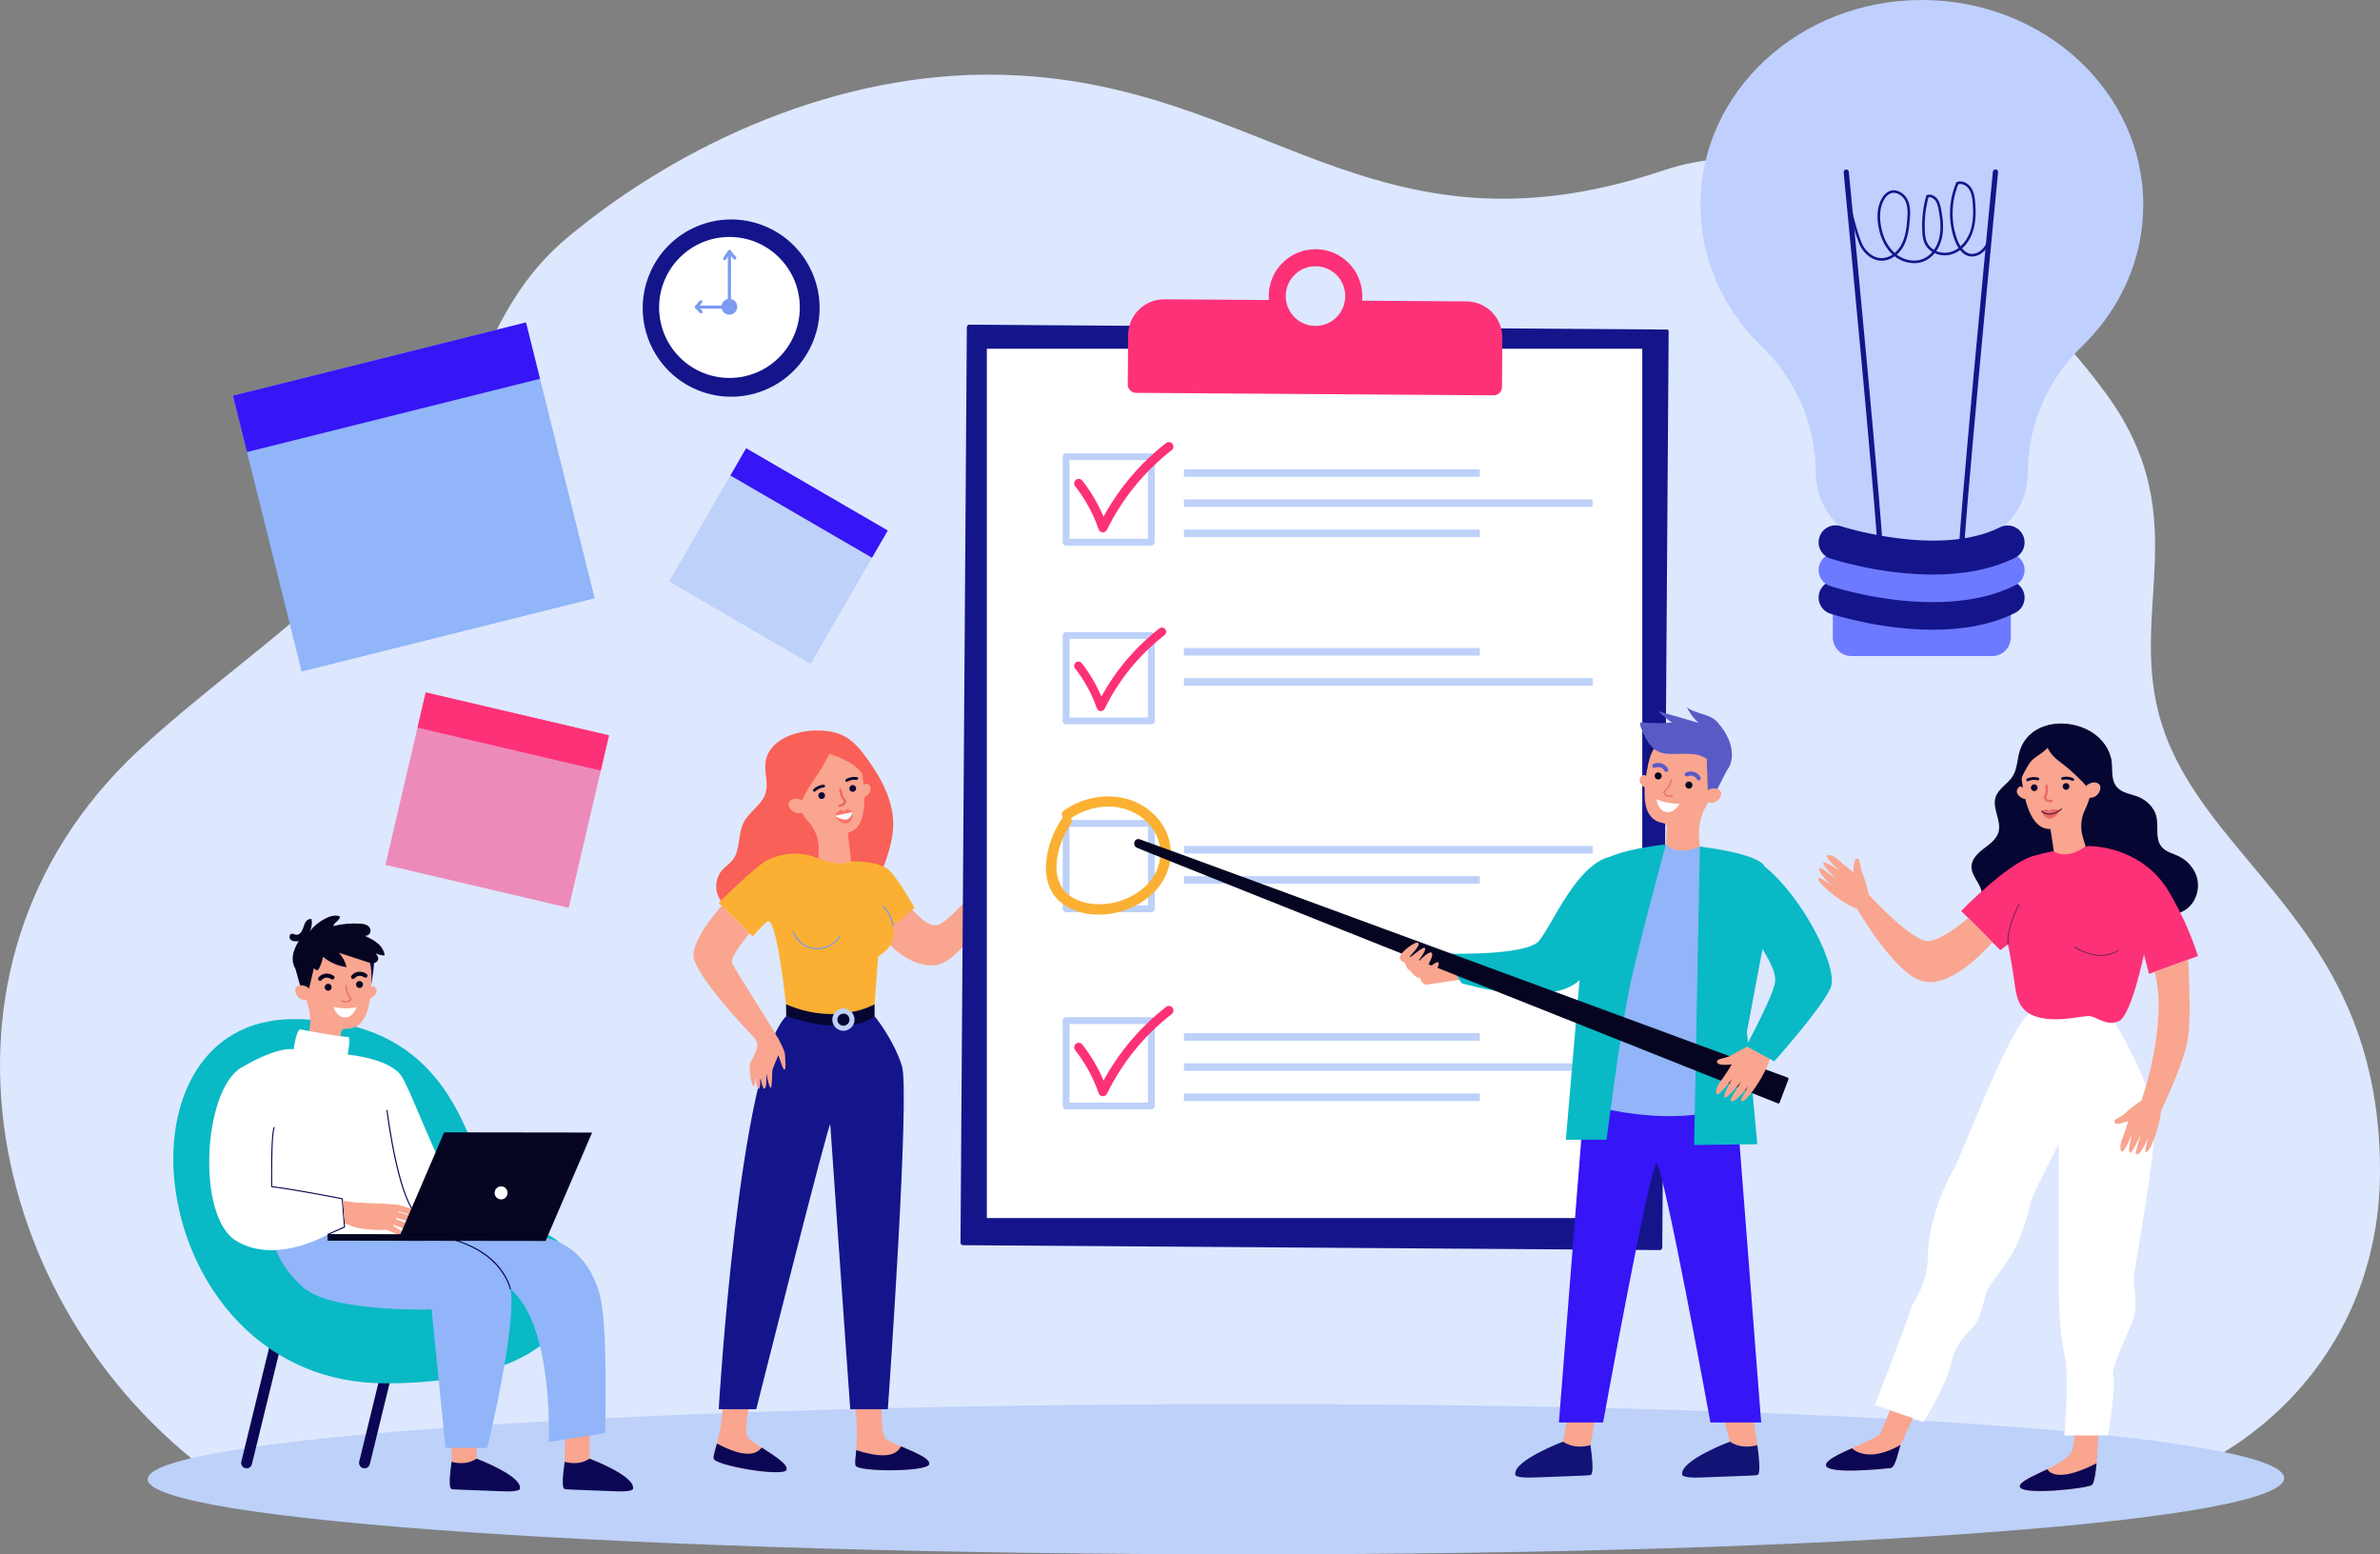 <svg xmlns="http://www.w3.org/2000/svg" fill="none" viewBox="0 0 2478 1618" height="1618" width="2478">
<rect x="0" y="0" width="2478" height="1618" fill="#808080" stroke="none"/>
<g clip-path="url(#clip0_448_22360)">
<path fill="#DDE7FE" d="M2095.92 1569.01C2308.51 1572.99 2478.01 1427.06 2478.01 1219.02C2478.01 972.187 2309.18 906.367 2255.51 767.278C2207.97 644.034 2291.11 544.373 2193 410.084C2094.36 275.018 1900.94 120.423 1732.43 177.21C1427.78 279.868 1315.05 83.713 1041.15 77.808C872.755 74.173 708.785 149.304 591.479 246.665C499.086 323.191 495.05 432.9 428.056 523.528C358.726 617.453 229.62 701.279 143.251 782.137C-98.708 1008.54 -10.698 1375.03 232.543 1543.07L2095.92 1569.01Z"></path>
<path fill="#BDD1F9" d="M2378.2 1538.65C2378.2 1495.44 1934.55 1461.54 1300.95 1461.54C667.362 1461.54 153.74 1496.57 153.74 1539.77C153.74 1582.97 667.372 1618 1300.95 1618C1934.54 1618 2378.2 1581.86 2378.2 1538.65Z"></path>
<path fill="#BFD0FE" d="M2231.51 213.275C2231.51 95.488 2128.29 0 2000.97 0C1873.66 0 1770.43 95.488 1770.43 213.275C1770.43 270.41 1794.71 322.287 1834.25 360.57C1852.02 377.669 1866.18 398.179 1875.87 420.875C1885.56 443.572 1890.59 467.992 1890.66 492.678C1890.66 502.279 1892.55 511.787 1896.22 520.658C1899.88 529.528 1905.26 537.588 1912.04 544.378C1918.81 551.167 1926.86 556.552 1935.71 560.226C1944.57 563.899 1954.06 565.789 1963.64 565.788H2038.3C2047.88 565.788 2057.37 563.897 2066.23 560.223C2075.08 556.549 2083.13 551.163 2089.9 544.374C2096.68 537.585 2102.05 529.525 2105.72 520.655C2109.38 511.785 2111.27 502.279 2111.27 492.678C2111.34 467.992 2116.37 443.572 2126.06 420.875C2135.76 398.179 2149.91 377.669 2167.69 360.57C2207.22 322.287 2231.51 270.41 2231.51 213.275Z"></path>
<path fill="#14158B" d="M2041.4 592.349C2040.71 592.347 2040.04 592.079 2039.54 591.599C2039.03 591.119 2038.73 590.465 2038.7 589.77C2037.43 565.997 2073.39 194.562 2074.92 178.756C2074.96 178.401 2075.06 178.055 2075.23 177.74C2075.4 177.424 2075.63 177.145 2075.9 176.918C2076.18 176.691 2076.5 176.521 2076.84 176.417C2077.18 176.312 2077.54 176.277 2077.89 176.311C2078.25 176.346 2078.59 176.45 2078.91 176.619C2079.22 176.787 2079.5 177.015 2079.73 177.291C2079.95 177.567 2080.12 177.886 2080.23 178.227C2080.33 178.569 2080.37 178.928 2080.33 179.284C2079.95 183.148 2042.86 566.117 2044.12 589.481C2044.14 589.837 2044.09 590.195 2043.97 590.532C2043.85 590.869 2043.67 591.179 2043.43 591.445C2043.19 591.71 2042.9 591.926 2042.58 592.08C2042.26 592.233 2041.91 592.321 2041.55 592.339L2041.4 592.349Z"></path>
<path fill="#14158B" d="M1958.47 592.349H1958.32C1957.97 592.331 1957.62 592.243 1957.3 592.09C1956.98 591.936 1956.69 591.72 1956.45 591.455C1956.21 591.189 1956.03 590.879 1955.91 590.542C1955.79 590.205 1955.74 589.847 1955.76 589.491C1957.01 566.127 1919.91 183.158 1919.54 179.294C1919.5 178.593 1919.73 177.903 1920.19 177.369C1920.65 176.835 1921.29 176.499 1921.99 176.43C1922.69 176.362 1923.38 176.567 1923.94 177.003C1924.49 177.438 1924.85 178.07 1924.94 178.766C1926.48 194.572 1962.45 566.017 1961.18 589.78C1961.14 590.473 1960.84 591.125 1960.34 591.603C1959.83 592.081 1959.17 592.348 1958.47 592.349Z"></path>
<path fill="#14158B" d="M1992.97 273.966C1985.58 273.875 1978.43 271.348 1972.62 266.775C1968.25 270.104 1962.82 271.729 1957.34 271.346C1949.64 270.659 1942.21 265.371 1937.46 257.204C1933.38 250.173 1926.92 226.222 1925.17 217.975C1925.11 217.628 1925.19 217.271 1925.39 216.98C1925.59 216.689 1925.89 216.486 1926.24 216.414C1926.58 216.341 1926.94 216.406 1927.24 216.593C1927.54 216.78 1927.75 217.076 1927.84 217.418C1929.63 225.963 1936.04 249.287 1939.76 255.83C1944.07 263.24 1950.7 268.03 1957.53 268.638C1962.13 268.955 1966.7 267.659 1970.45 264.973V264.973C1960.51 255.87 1956.83 243.063 1955.48 234C1953.78 222.557 1955.22 213.086 1959.78 205.776C1961.47 202.762 1964.08 200.361 1967.21 198.914C1974.44 195.926 1982.84 201.075 1986.1 207.767C1989.36 214.46 1989.03 221.929 1988.43 229.1C1987.68 238.013 1986.44 248.251 1981.53 256.906C1979.75 259.981 1977.48 262.741 1974.81 265.072C1983.14 271.277 1993.86 273.04 2002.39 269.424C2006.08 267.807 2009.35 265.348 2011.92 262.244C2008.52 260.253 2005.78 257.311 2004.03 253.779C2002.12 249.795 2001.65 245.313 2001.43 241.12C2000.75 228.566 2002.13 215.985 2005.5 203.873C2005.55 203.656 2005.67 203.457 2005.82 203.294C2005.98 203.131 2006.17 203.008 2006.38 202.937C2010.65 201.563 2014.94 204.122 2017.15 207.09C2019.35 210.058 2020.32 213.952 2021.01 217.567C2022.66 226.112 2024.25 237.296 2021.81 247.962C2020.74 252.746 2018.78 257.284 2016.02 261.338C2020.86 263.391 2026.27 263.683 2031.3 262.164C2034.11 261.281 2036.75 259.934 2039.12 258.18C2037.47 255.582 2036.11 252.806 2035.08 249.904C2028.17 230.479 2028.75 209.166 2036.72 190.15C2036.8 189.976 2036.91 189.819 2037.04 189.691C2037.18 189.562 2037.35 189.464 2037.53 189.403C2043.37 187.361 2049.46 190.976 2052.44 195.617C2055.42 200.258 2056.21 206.194 2056.59 211.263C2057.26 220.107 2057.52 231.639 2053.61 242.415C2051.45 248.628 2047.76 254.197 2042.88 258.609C2045.24 261.527 2048.35 263.937 2052.31 264.266C2055.15 264.408 2057.98 263.682 2060.4 262.184C2063.67 260.171 2066.27 257.249 2067.91 253.776C2069.54 250.303 2070.13 246.428 2069.61 242.624C2069.55 242.268 2069.64 241.903 2069.85 241.61C2070.06 241.317 2070.37 241.119 2070.73 241.061C2070.91 241.031 2071.09 241.037 2071.26 241.077C2071.43 241.118 2071.6 241.193 2071.74 241.298C2071.89 241.402 2072.01 241.535 2072.1 241.687C2072.19 241.84 2072.25 242.01 2072.28 242.186C2072.93 246.534 2072.27 250.976 2070.4 254.953C2068.53 258.93 2065.53 262.263 2061.77 264.534C2058.87 266.329 2055.49 267.181 2052.08 266.974C2047.21 266.566 2043.5 263.778 2040.74 260.332C2038.13 262.27 2035.22 263.758 2032.13 264.734C2026.26 266.494 2019.96 266.062 2014.39 263.519C2011.48 267.157 2007.73 270.031 2003.46 271.894C2000.14 273.28 1996.57 273.985 1992.97 273.966V273.966ZM1971.71 200.716C1970.52 200.714 1969.34 200.948 1968.24 201.403C1965.63 202.642 1963.47 204.66 1962.06 207.18C1957.93 213.813 1956.58 222.935 1958.16 233.562C1959.44 242.236 1962.94 254.376 1972.28 262.931L1972.69 263.3C1975.29 261.109 1977.49 258.48 1979.19 255.531C1983.85 247.355 1985.02 237.466 1985.74 228.841C1986.32 222.049 1986.63 214.898 1983.69 208.923C1981.47 204.431 1976.58 200.716 1971.71 200.716ZM2007.92 205.327C2004.78 216.926 2003.51 228.951 2004.15 240.951C2004.36 244.865 2004.79 248.978 2006.51 252.574C2008.07 255.726 2010.54 258.337 2013.6 260.073C2016.27 256.227 2018.16 251.897 2019.17 247.325C2021.51 237.157 2019.97 226.341 2018.36 218.055C2017.73 214.749 2016.95 211.303 2015 208.684C2013.43 206.582 2010.55 204.859 2007.92 205.367V205.327ZM2039 191.773C2031.53 210.011 2031.05 230.369 2037.66 248.938C2038.59 251.547 2039.81 254.045 2041.28 256.388C2045.76 252.307 2049.14 247.172 2051.14 241.449C2054.86 231.161 2054.6 219.997 2053.95 211.422C2053.59 206.692 2052.96 201.294 2050.23 197.051C2047.95 193.576 2043.34 190.628 2039 191.773V191.773Z"></path>
<path fill="#6C7AFF" d="M1908.32 629.875H2093.61V663.507C2093.61 668.658 2091.57 673.597 2087.94 677.239C2084.3 680.881 2079.37 682.927 2074.23 682.927H1927.7C1922.56 682.927 1917.63 680.882 1914 677.242C1910.36 673.602 1908.32 668.665 1908.32 663.517V629.875Z"></path>
<path fill="#14158B" d="M2012.37 655.52C1957.8 655.52 1909.22 639.934 1906.14 638.938C1903.88 638.267 1901.78 637.149 1899.95 635.65C1898.13 634.15 1896.62 632.3 1895.53 630.208C1894.43 628.117 1893.76 625.826 1893.56 623.471C1893.36 621.116 1893.64 618.745 1894.37 616.498C1895.1 614.251 1896.27 612.174 1897.82 610.389C1899.36 608.603 1901.25 607.147 1903.37 606.104C1905.48 605.062 1907.79 604.455 1910.14 604.319C1912.5 604.184 1914.86 604.523 1917.08 605.316C1918.71 605.844 2019.47 637.852 2082.4 606.312C2084.47 605.273 2086.73 604.654 2089.04 604.49C2091.35 604.325 2093.68 604.618 2095.88 605.352C2098.07 606.087 2100.11 607.248 2101.86 608.769C2103.61 610.29 2105.04 612.142 2106.08 614.219C2107.12 616.296 2107.74 618.557 2107.9 620.873C2108.06 623.19 2107.77 625.515 2107.04 627.718C2106.31 629.921 2105.15 631.958 2103.63 633.712C2102.11 635.466 2100.26 636.903 2098.19 637.942C2071.83 651.168 2041.25 655.52 2012.37 655.52Z"></path>
<path fill="#6C7AFF" d="M2012.37 626.808C1957.8 626.808 1909.22 611.232 1906.14 610.226C1903.88 609.555 1901.78 608.437 1899.95 606.938C1898.13 605.438 1896.62 603.588 1895.53 601.496C1894.43 599.405 1893.76 597.114 1893.56 594.759C1893.36 592.404 1893.64 590.033 1894.37 587.786C1895.1 585.539 1896.27 583.462 1897.82 581.677C1899.36 579.891 1901.25 578.434 1903.37 577.392C1905.48 576.35 1907.79 575.743 1910.14 575.607C1912.5 575.472 1914.86 575.811 1917.08 576.604C1918.71 577.132 2019.47 609.14 2082.4 577.6C2084.47 576.561 2086.73 575.942 2089.04 575.777C2091.35 575.613 2093.68 575.906 2095.88 576.64C2098.07 577.375 2100.11 578.536 2101.86 580.057C2103.61 581.578 2105.04 583.43 2106.08 585.507C2107.12 587.584 2107.74 589.845 2107.9 592.161C2108.06 594.477 2107.77 596.803 2107.04 599.006C2106.31 601.209 2105.15 603.246 2103.63 605C2102.11 606.754 2100.26 608.191 2098.19 609.23C2071.83 622.436 2041.25 626.808 2012.37 626.808Z"></path>
<path fill="#14158B" d="M2012.37 598.076C1957.8 598.076 1909.22 582.499 1906.14 581.494C1903.88 580.823 1901.78 579.705 1899.95 578.205C1898.13 576.706 1896.62 574.856 1895.53 572.764C1894.43 570.672 1893.76 568.381 1893.56 566.027C1893.36 563.672 1893.64 561.301 1894.37 559.054C1895.1 556.807 1896.27 554.73 1897.82 552.944C1899.36 551.159 1901.25 549.702 1903.37 548.66C1905.48 547.617 1907.79 547.011 1910.14 546.875C1912.5 546.74 1914.86 547.079 1917.08 547.872C1918.71 548.399 2019.47 580.408 2082.4 548.867C2084.47 547.829 2086.73 547.21 2089.04 547.045C2091.35 546.881 2093.68 547.174 2095.88 547.908C2098.07 548.642 2100.11 549.803 2101.86 551.325C2103.61 552.846 2105.04 554.698 2106.08 556.775C2107.12 558.852 2107.74 561.113 2107.9 563.429C2108.06 565.745 2107.77 568.071 2107.04 570.274C2106.31 572.477 2105.15 574.514 2103.63 576.268C2102.11 578.022 2100.26 579.459 2098.19 580.498C2071.83 593.704 2041.25 598.076 2012.37 598.076Z"></path>
<path fill="#14158B" d="M846.625 355.307C865.699 308.083 842.948 254.31 795.809 235.201C748.67 216.093 694.994 238.885 675.92 286.109C656.845 333.333 679.597 387.106 726.735 406.215C773.874 425.323 827.551 402.531 846.625 355.307Z"></path>
<path fill="white" d="M811.291 371.936C839.895 343.279 839.895 296.819 811.291 268.162C782.686 239.506 736.309 239.506 707.704 268.162C679.1 296.818 679.1 343.279 707.704 371.936C736.309 400.592 782.686 400.592 811.291 371.936Z"></path>
<path fill="#7C9AF2" d="M767.609 319.32C767.609 317.695 767.128 316.106 766.227 314.755C765.326 313.404 764.045 312.351 762.546 311.729C761.048 311.107 759.398 310.944 757.808 311.261C756.217 311.578 754.755 312.361 753.608 313.51C752.461 314.659 751.68 316.123 751.364 317.717C751.047 319.31 751.21 320.963 751.83 322.464C752.451 323.965 753.502 325.248 754.851 326.151C756.2 327.054 757.785 327.536 759.408 327.536C760.485 327.536 761.551 327.323 762.546 326.91C763.541 326.498 764.445 325.892 765.207 325.129C765.968 324.366 766.573 323.461 766.985 322.464C767.397 321.467 767.609 320.399 767.609 319.32V319.32Z"></path>
<path fill="#7C9AF2" d="M759.408 320.953H757.767C757.335 320.953 756.92 320.781 756.615 320.475C756.309 320.168 756.137 319.753 756.137 319.32C756.137 318.886 756.309 318.471 756.615 318.165C756.92 317.858 757.335 317.686 757.767 317.686V317.686L757.837 267.064L755.849 270.052C755.735 270.246 755.583 270.415 755.402 270.547C755.221 270.68 755.014 270.774 754.794 270.823C754.575 270.871 754.348 270.874 754.128 270.831C753.907 270.788 753.698 270.7 753.514 270.572C753.329 270.444 753.173 270.279 753.054 270.087C752.936 269.896 752.859 269.682 752.827 269.46C752.795 269.237 752.81 269.01 752.869 268.793C752.929 268.576 753.033 268.374 753.175 268.199L758.145 260.929C758.341 260.638 758.625 260.418 758.956 260.301C759.286 260.185 759.645 260.178 759.98 260.282C760.315 260.386 760.607 260.595 760.814 260.878C761.02 261.162 761.13 261.504 761.128 261.855L761.038 319.359C761.025 319.785 760.848 320.189 760.544 320.486C760.24 320.783 759.833 320.951 759.408 320.953V320.953Z"></path>
<path fill="#7C9AF2" d="M765.034 270.251C764.793 270.251 764.554 270.198 764.336 270.094C764.117 269.991 763.925 269.84 763.772 269.653L758.234 262.841C757.984 262.504 757.874 262.083 757.926 261.665C757.978 261.248 758.188 260.867 758.513 260.602C758.839 260.336 759.254 260.206 759.672 260.239C760.091 260.273 760.48 260.466 760.759 260.78L766.297 267.592C766.567 267.928 766.694 268.357 766.649 268.786C766.604 269.216 766.392 269.61 766.058 269.882C765.77 270.121 765.408 270.252 765.034 270.251V270.251Z"></path>
<path fill="#7C9AF2" d="M729.922 326.231C729.703 326.231 729.486 326.187 729.285 326.102C729.083 326.016 728.901 325.891 728.749 325.733L723.917 320.754C723.693 320.524 723.542 320.234 723.483 319.918C723.424 319.603 723.459 319.277 723.585 318.982C723.71 318.687 723.92 318.436 724.188 318.26C724.456 318.084 724.77 317.992 725.09 317.995V317.995L763.275 318.085C763.705 318.085 764.118 318.255 764.424 318.56C764.729 318.864 764.902 319.277 764.905 319.708V321.351C764.905 321.784 764.733 322.2 764.427 322.506C764.122 322.812 763.707 322.985 763.275 322.985C762.842 322.985 762.427 322.812 762.122 322.506C761.816 322.2 761.644 321.784 761.644 321.351V321.351L728.928 321.272L731.085 323.512C731.312 323.741 731.466 324.031 731.527 324.347C731.589 324.663 731.555 324.991 731.43 325.287C731.306 325.584 731.095 325.837 730.827 326.014C730.558 326.191 730.243 326.284 729.922 326.281V326.231Z"></path>
<path fill="#7C9AF2" d="M725.09 321.212C724.726 321.205 724.376 321.075 724.096 320.843C723.93 320.708 723.793 320.542 723.692 320.353C723.59 320.165 723.527 319.958 723.506 319.746C723.485 319.533 723.506 319.318 723.568 319.113C723.63 318.908 723.731 318.718 723.867 318.553L728.38 313.005C728.66 312.692 729.049 312.498 729.468 312.465C729.886 312.432 730.301 312.562 730.626 312.827C730.952 313.093 731.162 313.474 731.214 313.891C731.266 314.308 731.156 314.729 730.905 315.067L726.382 320.614C726.228 320.807 726.031 320.962 725.807 321.066C725.582 321.17 725.337 321.219 725.09 321.212V321.212Z"></path>
<path fill-opacity="0.5" fill="#FD3177" d="M443.267 720.729L401.326 900.292L592.133 945.02L634.074 765.457L443.267 720.729Z"></path>
<path fill="#FD3177" d="M443.265 720.74L434.696 757.424L625.503 802.153L634.071 765.468L443.265 720.74Z"></path>
<path fill="#91B5F8" d="M547.634 335.633L242.538 411.896L314.05 699.019L619.146 622.756L547.634 335.633Z"></path>
<path fill="#3615F6" d="M547.635 335.625L242.539 411.888L257.15 470.551L562.246 394.288L547.635 335.625Z"></path>
<path fill="#BDD1F9" d="M776.87 466.605L696.577 605.368L844.026 690.995L924.32 552.232L776.87 466.605Z"></path>
<path fill="#3615F6" d="M776.867 466.599L760.465 494.946L907.914 580.574L924.317 552.227L776.867 466.599Z"></path>
<path fill="#F96058" d="M796.836 795.724C796.18 805.584 799.987 815.722 797.254 825.213C793.615 837.792 779.916 844.773 774.091 856.495C767.997 868.775 771.198 884.899 762.579 895.545C759.517 899.329 755.242 901.968 751.981 905.584C748.309 909.865 746.124 915.225 745.754 920.857C745.385 926.49 746.852 932.09 749.934 936.815C757.012 947.133 770.681 950.758 783.187 950.679C795.693 950.599 808.099 947.691 820.586 948.239C833.29 948.846 845.717 953.109 858.432 952.69C876.028 952.113 892.5 942.363 903.933 928.948C915.365 915.533 922.194 898.742 926.569 881.652C928.33 875.161 929.456 868.513 929.929 861.803C931.37 835.671 918.148 811.012 902.869 789.759C895.91 780.069 887.957 770.428 877.191 765.359C852.656 753.866 799.093 761.614 796.836 795.724Z"></path>
<path fill="#F9A58F" d="M918.963 1449.63C918.963 1449.63 914.49 1493.84 923.496 1498.85C939.82 1507.93 969.902 1516.6 967.387 1524.39C964.872 1532.19 892.738 1532.49 890.74 1525.39C888.742 1518.29 896.814 1496.51 888.255 1454.16L918.963 1449.63Z"></path>
<path fill="#0B0755" d="M891.456 1509.51C890.691 1517.47 890.025 1522.85 890.74 1525.38C892.729 1532.49 964.872 1532.19 967.387 1524.38C969.256 1518.6 953.33 1512.07 938.209 1505.58C934.641 1511.61 927.016 1520.97 891.456 1509.51Z"></path>
<path fill="#F9A58F" d="M783.683 1448.37C783.683 1448.37 771.754 1491.19 779.786 1497.64C794.32 1509.37 822.533 1523.04 818.686 1530.29C814.839 1537.54 743.76 1525.54 742.994 1518.19C742.229 1510.84 753.929 1490.78 752.647 1447.58L783.683 1448.37Z"></path>
<path fill="#0B0755" d="M746.405 1502.67C744.297 1510.34 742.726 1515.62 742.995 1518.19C743.76 1525.54 814.879 1537.55 818.687 1530.29C821.52 1524.91 806.927 1515.77 793.138 1506.8C788.595 1512.11 779.489 1520.04 746.405 1502.67Z"></path>
<path fill="#F9A58F" d="M946.54 942.891C946.54 942.891 961.691 963.217 974.316 963.217C986.941 963.217 1029.87 909.438 1029.87 909.438L1039.97 925.721C1039.97 925.721 1003.99 1004.31 971.155 1004.94C938.319 1005.56 913.714 968.884 914.341 966.992C914.967 965.099 935.804 942.871 935.804 942.871L946.54 942.891Z"></path>
<path fill="#14158B" d="M910.583 1057.77C910.583 1057.77 930.177 1081.54 939.014 1109.37C947.852 1137.19 924.411 1466.9 924.411 1466.9H885.233C885.233 1466.9 864.465 1173.29 864.465 1170.68C864.465 1160.42 787.391 1466.9 787.391 1466.9H748.303C748.303 1466.9 769.418 1108.04 818.537 1057.77L864.465 1060.61L910.583 1057.77Z"></path>
<path fill="#060633" d="M910.583 1045.43V1057.77C910.583 1057.77 887.221 1080.54 818.567 1057.77L818.408 1045.43L878.702 1041.64L910.583 1045.43Z"></path>
<path fill="#FBB033" d="M887.211 896.69C887.211 896.69 911.547 895.784 923.884 904.319C932.722 910.424 952.216 944.872 952.216 944.872L929.839 963.934C929.839 963.934 935.177 984.719 914.331 995.156L910.553 1045.43C910.553 1045.43 871.414 1068.21 818.378 1045.43C818.378 1045.43 808.278 951.196 798.814 959.423C793.321 964.134 788.252 969.32 783.664 974.919L748.303 939.813C748.303 939.813 786.845 901.132 799.599 895.067C829.522 880.845 853.719 894.529 853.719 894.529L887.211 896.69Z"></path>
<path fill="#F9A58F" d="M780.353 971.633C780.353 971.633 759.825 995.624 762.201 1002.27C764.577 1008.91 800.792 1063.6 805.644 1073.97C810.495 1084.35 809.073 1090.5 809.073 1090.5L790.603 1099.47C790.603 1099.47 789.609 1084.83 785.632 1080.55C781.656 1076.26 720.537 1013.16 722.009 993.234C723.48 973.306 751.464 942.871 751.464 942.871L780.353 971.633Z"></path>
<path fill="#F9A58F" d="M897.888 819.537C897.888 819.537 900.572 814.278 903.345 815.981C910.443 820.304 904.161 827.853 899.985 829.795L897.888 819.537Z"></path>
<path fill="#F9A58F" d="M850.091 764.871C843.743 766.034 837.77 768.715 832.679 772.688C827.588 776.66 823.53 781.806 820.85 787.687C818.171 793.568 816.949 800.01 817.289 806.466C817.629 812.921 819.52 819.199 822.802 824.765C829.881 838.021 835.726 848.667 842.267 856.186C848.986 863.716 852.606 873.517 852.397 883.614L852.109 893.822C876.594 902.785 886.158 896.62 886.158 896.62L882.758 866.813C907.462 860.957 898.843 815.025 897.282 801.341C897.282 800.824 897.202 800.346 897.143 799.788C896.518 794.323 894.779 789.045 892.033 784.282C889.288 779.519 885.595 775.371 881.183 772.097C876.771 768.823 871.734 766.492 866.386 765.249C861.037 764.006 855.491 763.878 850.091 764.871V764.871Z"></path>
<path fill="#F96058" d="M851.552 805.564C845.508 814.657 838.987 823.63 834.841 833.709C834.384 834.814 831.183 843.12 832.465 843.887C825.447 839.704 820.476 832.842 816.152 825.901C808.666 813.88 808.686 798.393 814.73 785.775C820.695 773.306 832.266 765.857 845.627 763.208C859.953 760.38 876.286 763.427 886.505 774.511C896.099 784.909 898.117 799.22 900.602 812.575C897.809 797.587 876.236 788.673 863.472 784.69C863.849 784.809 855.926 798.782 855.519 799.469C854.226 801.521 852.924 803.542 851.552 805.564Z"></path>
<path fill="#F9A58F" d="M836.223 834.545C835.419 833.336 834.204 832.462 832.803 832.085C829.92 831.299 824.94 830.631 821.987 834.356C817.663 839.813 828.946 851.675 837.963 844.106C838.012 844.106 840.418 841.009 836.223 834.545Z"></path>
<path fill="#060633" d="M891.347 820.672C891.335 819.979 891.118 819.305 890.724 818.735C890.329 818.165 889.775 817.726 889.132 817.471C888.488 817.217 887.783 817.159 887.107 817.306C886.43 817.453 885.813 817.798 885.332 818.296C884.851 818.795 884.528 819.425 884.405 820.107C884.281 820.789 884.362 821.493 884.638 822.129C884.914 822.765 885.372 823.304 885.953 823.68C886.535 824.055 887.215 824.249 887.907 824.238C888.367 824.231 888.821 824.134 889.243 823.951C889.666 823.768 890.047 823.503 890.367 823.172C890.687 822.84 890.938 822.449 891.106 822.02C891.274 821.591 891.356 821.133 891.347 820.672V820.672Z"></path>
<path fill="#060633" d="M858.979 828.112C858.967 827.418 858.75 826.744 858.356 826.175C857.961 825.605 857.407 825.165 856.763 824.911C856.12 824.656 855.415 824.599 854.739 824.746C854.062 824.893 853.445 825.237 852.964 825.736C852.483 826.234 852.16 826.864 852.037 827.546C851.913 828.229 851.994 828.932 852.27 829.568C852.546 830.204 853.003 830.744 853.585 831.119C854.167 831.495 854.847 831.689 855.539 831.677C856.466 831.659 857.349 831.273 857.993 830.605C858.638 829.937 858.992 829.041 858.979 828.112V828.112Z"></path>
<path fill="#FA7267" d="M887.848 845.231C887.848 845.231 883.245 841.905 881.475 842.453C880.27 842.999 879.315 843.98 878.801 845.201C878.471 844.602 877.993 844.096 877.414 843.732C876.835 843.368 876.173 843.158 875.491 843.12C873.314 843.12 868.82 849.175 868.82 849.175C868.82 849.175 875.312 858.557 881.853 857.142C888.394 855.728 887.818 845.729 887.818 845.729L887.848 845.231Z"></path>
<path fill="#060633" d="M848.043 824.098C847.748 824.134 847.449 824.079 847.186 823.939C846.924 823.8 846.71 823.583 846.575 823.318C846.439 823.053 846.388 822.752 846.428 822.457C846.469 822.162 846.599 821.887 846.801 821.668C849.67 818.873 853.412 817.153 857.398 816.798C857.589 816.782 857.781 816.803 857.963 816.861C858.145 816.92 858.314 817.014 858.46 817.138C858.606 817.262 858.726 817.414 858.814 817.584C858.901 817.755 858.953 817.941 858.968 818.133C858.991 818.515 858.867 818.891 858.621 819.183C858.375 819.476 858.026 819.663 857.646 819.706C854.373 820.002 851.297 821.407 848.928 823.69C848.688 823.923 848.376 824.067 848.043 824.098V824.098Z"></path>
<path fill="#060633" d="M881.406 813.79C881.193 813.769 880.988 813.699 880.805 813.587C880.623 813.475 880.468 813.323 880.352 813.143C880.148 812.822 880.077 812.434 880.155 812.062C880.233 811.689 880.454 811.362 880.77 811.151C884.213 809.098 888.264 808.316 892.222 808.94C892.603 809 892.945 809.208 893.172 809.52C893.4 809.832 893.494 810.222 893.435 810.603C893.375 810.985 893.167 811.327 892.856 811.555C892.545 811.783 892.155 811.878 891.775 811.818C888.531 811.317 885.214 811.939 882.37 813.581C882.084 813.765 881.742 813.839 881.406 813.79V813.79Z"></path>
<path fill="#EA6868" d="M876.127 839.575C877.534 839.281 878.796 838.511 879.702 837.393C880.607 836.275 881.1 834.879 881.098 833.44C881.081 833.126 880.946 832.83 880.72 832.613C876.525 828.53 876.147 821.897 876.147 821.827C876.139 821.666 876.1 821.509 876.031 821.363C875.962 821.218 875.866 821.087 875.747 820.979C875.627 820.87 875.488 820.787 875.337 820.732C875.186 820.678 875.025 820.654 874.864 820.662C874.704 820.67 874.546 820.71 874.401 820.778C874.256 820.847 874.125 820.944 874.017 821.063C873.909 821.182 873.826 821.322 873.772 821.474C873.717 821.625 873.694 821.786 873.701 821.947C873.701 822.246 874.089 829.197 878.622 833.968C878.493 834.964 877.747 837.224 873.821 837.473C873.496 837.494 873.194 837.644 872.979 837.888C872.765 838.133 872.656 838.453 872.677 838.778C872.698 839.103 872.848 839.406 873.092 839.621C873.336 839.835 873.655 839.944 873.98 839.923C874.706 839.883 875.425 839.766 876.127 839.575Z"></path>
<path fill="#FAFAFC" d="M887.848 845.231L868.82 849.215C868.82 849.215 875.948 853.896 881.108 853.119C886.267 852.342 887.848 845.231 887.848 845.231Z"></path>
<path fill="#F9A58F" d="M798.924 1063.19C798.924 1063.19 814.949 1085.72 813.318 1090.96C811.688 1096.2 804.819 1110.94 804.292 1113.53C803.765 1116.12 804.083 1130.08 802.662 1132.24C801.24 1134.4 797.83 1117.3 797.83 1117.3C797.83 1117.3 798.695 1132.33 796.081 1133.24C793.466 1134.15 791.11 1118.15 791.11 1118.15C791.11 1118.15 792.462 1133.35 789.907 1133.44C787.352 1133.53 785.821 1118.77 785.821 1118.77C785.821 1118.77 786.716 1130.59 784.678 1130.62C782.64 1130.65 778.137 1111.31 782.103 1104.51C791.498 1088.45 788.744 1079.86 788.744 1079.86L798.924 1063.19Z"></path>
<path fill="#F9A58F" d="M809.242 1079.43C809.242 1079.43 817.195 1092.82 817.305 1097.92C817.414 1103.03 818.865 1113.38 816.678 1113.35C814.491 1113.32 811.519 1098.99 809.948 1098.41C808.378 1097.83 808.348 1091.31 808.348 1091.31L809.242 1079.43Z"></path>
<path fill="#7C9AF2" d="M850.26 988.224C832.505 988.224 825.109 970.437 825.029 970.298C824.997 970.218 824.981 970.132 824.982 970.045C824.984 969.959 825.002 969.873 825.036 969.793C825.07 969.714 825.12 969.642 825.182 969.582C825.243 969.521 825.317 969.474 825.397 969.442C825.477 969.409 825.563 969.394 825.649 969.395C825.736 969.396 825.821 969.414 825.901 969.448C825.98 969.483 826.052 969.532 826.112 969.594C826.172 969.656 826.22 969.73 826.252 969.81C826.321 969.979 833.41 986.95 850.26 986.95C867.11 986.95 873.701 974.62 873.761 974.501C873.84 974.345 873.978 974.227 874.144 974.173C874.309 974.119 874.49 974.133 874.646 974.212C874.801 974.291 874.919 974.429 874.973 974.595C875.027 974.762 875.013 974.943 874.934 975.098C874.864 975.208 867.975 988.224 850.26 988.224Z"></path>
<path fill="#7C9AF2" d="M929.839 964.592C929.678 964.593 929.522 964.535 929.401 964.428C929.28 964.321 929.202 964.174 929.183 964.014C929.183 963.894 927.642 952.063 918.466 943.369C918.404 943.308 918.355 943.235 918.321 943.154C918.288 943.074 918.271 942.988 918.271 942.901C918.271 942.814 918.288 942.727 918.321 942.647C918.355 942.567 918.404 942.494 918.466 942.432C918.591 942.31 918.758 942.241 918.933 942.241C919.108 942.241 919.276 942.31 919.4 942.432C925.293 948.194 929.174 955.707 930.465 963.855C930.476 963.941 930.47 964.029 930.447 964.113C930.424 964.197 930.384 964.275 930.331 964.344C930.277 964.413 930.21 964.47 930.134 964.512C930.058 964.555 929.975 964.582 929.888 964.592H929.839Z"></path>
<path fill="#BDD1F9" d="M878.155 1073C875.864 1073 873.625 1072.32 871.72 1071.04C869.816 1069.77 868.331 1067.95 867.455 1065.83C866.578 1063.71 866.349 1061.38 866.796 1059.13C867.243 1056.88 868.346 1054.81 869.965 1053.19C871.585 1051.57 873.649 1050.46 875.895 1050.01C878.142 1049.57 880.471 1049.8 882.587 1050.68C884.703 1051.55 886.512 1053.04 887.784 1054.95C889.057 1056.86 889.736 1059.1 889.736 1061.39C889.734 1064.47 888.513 1067.42 886.341 1069.6C884.17 1071.77 881.226 1072.99 878.155 1073ZM878.155 1055.07C876.904 1055.07 875.682 1055.44 874.642 1056.14C873.602 1056.83 872.792 1057.82 872.313 1058.98C871.835 1060.14 871.71 1061.41 871.954 1062.64C872.198 1063.87 872.8 1065 873.684 1065.88C874.568 1066.77 875.695 1067.37 876.921 1067.62C878.148 1067.86 879.419 1067.74 880.574 1067.26C881.73 1066.78 882.717 1065.96 883.412 1064.92C884.106 1063.88 884.477 1062.66 884.477 1061.4C884.479 1060.57 884.316 1059.75 883.999 1058.98C883.682 1058.21 883.216 1057.51 882.629 1056.92C882.042 1056.33 881.344 1055.86 880.577 1055.54C879.809 1055.22 878.986 1055.06 878.155 1055.06V1055.07Z"></path>
<path fill="#0B0755" d="M379.525 1528.47C379.07 1528.47 378.616 1528.41 378.173 1528.31C376.711 1527.95 375.451 1527.02 374.67 1525.73C373.889 1524.44 373.651 1522.89 374.008 1521.43L395.819 1432.1C396.199 1430.66 397.13 1429.42 398.411 1428.66C399.692 1427.9 401.221 1427.67 402.669 1428.02C404.116 1428.38 405.367 1429.29 406.151 1430.56C406.936 1431.83 407.191 1433.36 406.863 1434.81L385.042 1524.13C384.738 1525.36 384.03 1526.46 383.03 1527.25C382.03 1528.04 380.797 1528.46 379.525 1528.47V1528.47Z"></path>
<path fill="#0B0755" d="M256.781 1528.47C255.919 1528.47 255.068 1528.27 254.292 1527.9C253.517 1527.52 252.837 1526.97 252.304 1526.3C251.772 1525.62 251.4 1524.83 251.218 1523.98C251.036 1523.14 251.048 1522.26 251.253 1521.43L282.906 1391.84C283.263 1390.37 284.187 1389.11 285.474 1388.32C286.762 1387.54 288.307 1387.3 289.77 1387.66C291.234 1388.02 292.495 1388.94 293.277 1390.23C294.059 1391.52 294.298 1393.07 293.941 1394.54L262.288 1524.13C261.988 1525.36 261.282 1526.46 260.283 1527.25C259.284 1528.04 258.051 1528.47 256.781 1528.47V1528.47Z"></path>
<path fill="#09B9C6" d="M305.791 1060.86C523.821 1060.86 481.918 1285.48 550.622 1281.63C619.326 1277.78 651.207 1439.98 401.345 1439.98C151.483 1439.98 105.118 1060.86 305.791 1060.86Z"></path>
<path fill="#F9A58F" d="M614.227 1479.97C614.227 1479.97 613.67 1518.57 613.968 1519.13C614.266 1519.68 611.155 1524.5 611.155 1524.5L599.007 1526.69L587.912 1521.59C587.912 1521.59 588.906 1485.73 587.723 1480.04C586.54 1474.34 614.227 1479.97 614.227 1479.97Z"></path>
<path fill="#0B0755" d="M587.912 1521.59C587.912 1521.59 601.919 1526.49 613.898 1518.37C613.898 1518.37 660.542 1535.89 659.12 1549.24C659.12 1549.24 661.109 1553.23 640.888 1552.35C620.668 1551.47 589.274 1550.6 588.429 1550.13C587.584 1549.66 583.627 1551.76 587.912 1521.59Z"></path>
<path fill="#F9A58F" d="M496.523 1479.97C496.523 1479.97 495.976 1518.57 496.274 1519.13C496.573 1519.68 493.461 1524.5 493.461 1524.5L481.303 1526.69L470.189 1521.59C470.189 1521.59 471.183 1485.73 470.01 1480.04C468.837 1474.34 496.523 1479.97 496.523 1479.97Z"></path>
<path fill="#0B0755" d="M470.188 1521.59C470.188 1521.59 484.205 1526.49 496.175 1518.37C496.175 1518.37 542.829 1535.89 541.397 1549.24C541.397 1549.24 543.385 1553.23 523.175 1552.35C502.964 1551.47 471.55 1550.6 470.715 1550.13C469.88 1549.66 465.934 1551.76 470.188 1521.59Z"></path>
<path fill="#F9A58F" d="M383.959 1029.51C383.959 1029.51 387.627 1025.1 389.924 1027.31C395.69 1032.93 388.681 1038.57 384.317 1039.5L383.959 1029.51Z"></path>
<path fill="#F9A58F" d="M387.299 1012.17C387.369 1011.67 387.448 1011.17 387.498 1010.67C388.151 1004.9 387.506 999.059 385.611 993.571C383.716 988.083 380.619 983.09 376.547 978.957C372.476 974.824 367.532 971.657 362.079 969.687C356.626 967.718 350.803 966.996 345.035 967.574C339.267 968.153 333.702 970.017 328.747 973.031C323.793 976.045 319.574 980.131 316.401 984.991C313.228 989.85 311.181 995.36 310.41 1001.11C309.639 1006.87 310.163 1012.73 311.945 1018.25C314.53 1027.69 316.826 1035.78 319.45 1042.58C323.731 1053.86 324.237 1066.23 320.892 1077.83L318.297 1086.95C340.625 1102.23 352.743 1091.66 352.743 1091.66L355.06 1074.64C355.21 1073.57 355.754 1072.6 356.586 1071.91C357.418 1071.22 358.476 1070.87 359.553 1070.92V1070.92C389.128 1072.26 385.828 1025.44 387.299 1012.17Z"></path>
<path fill="#050521" d="M345.288 1028.06C345.366 1027.35 345.232 1026.63 344.901 1025.99C344.571 1025.35 344.059 1024.83 343.431 1024.48C342.802 1024.14 342.086 1023.99 341.372 1024.05C340.659 1024.11 339.98 1024.39 339.422 1024.84C338.864 1025.29 338.451 1025.89 338.237 1026.58C338.023 1027.26 338.017 1028 338.22 1028.69C338.422 1029.37 338.824 1029.99 339.374 1030.45C339.924 1030.91 340.599 1031.19 341.311 1031.27C341.782 1031.32 342.259 1031.28 342.714 1031.14C343.169 1031.01 343.593 1030.79 343.963 1030.49C344.332 1030.19 344.639 1029.82 344.866 1029.41C345.094 1028.99 345.237 1028.53 345.288 1028.06V1028.06Z"></path>
<path fill="#050521" d="M377.924 1025.19C378.005 1024.48 377.872 1023.76 377.543 1023.12C377.214 1022.48 376.703 1021.96 376.075 1021.61C375.447 1021.26 374.731 1021.11 374.017 1021.17C373.303 1021.23 372.623 1021.51 372.064 1021.96C371.505 1022.41 371.091 1023.01 370.876 1023.7C370.662 1024.38 370.655 1025.12 370.856 1025.81C371.058 1026.49 371.46 1027.11 372.01 1027.57C372.56 1028.03 373.235 1028.31 373.948 1028.39C374.897 1028.49 375.849 1028.21 376.593 1027.61C377.338 1027.01 377.817 1026.14 377.924 1025.19V1025.19Z"></path>
<path fill="#050521" d="M333 1021.02C332.627 1020.98 332.272 1020.84 331.971 1020.62C331.669 1020.39 331.433 1020.09 331.285 1019.75C331.138 1019.4 331.084 1019.02 331.13 1018.65C331.177 1018.28 331.321 1017.92 331.549 1017.62C333.686 1014.82 339.73 1010.79 347.325 1015.71C347.559 1015.86 347.761 1016.06 347.919 1016.29C348.077 1016.52 348.189 1016.77 348.247 1017.05C348.306 1017.32 348.311 1017.6 348.261 1017.87C348.211 1018.15 348.108 1018.41 347.957 1018.64C347.806 1018.88 347.611 1019.08 347.382 1019.24C347.153 1019.4 346.896 1019.51 346.624 1019.57C346.352 1019.63 346.071 1019.63 345.797 1019.58C345.524 1019.53 345.263 1019.43 345.029 1019.28C338.786 1015.23 335.088 1019.99 334.919 1020.19C334.698 1020.49 334.405 1020.72 334.069 1020.86C333.733 1021.01 333.364 1021.06 333 1021.02V1021.02Z"></path>
<path fill="#050521" d="M367.347 1019.13C366.976 1019.08 366.623 1018.94 366.323 1018.72C366.024 1018.49 365.789 1018.19 365.641 1017.85C365.494 1017.51 365.44 1017.13 365.485 1016.76C365.53 1016.38 365.671 1016.03 365.896 1015.73C368.023 1012.91 374.077 1008.9 381.673 1013.82C382.144 1014.12 382.476 1014.6 382.594 1015.15C382.713 1015.7 382.608 1016.28 382.304 1016.75C381.999 1017.23 381.52 1017.56 380.971 1017.68C380.422 1017.79 379.848 1017.69 379.376 1017.38C373.133 1013.34 369.435 1018.09 369.266 1018.3C369.043 1018.59 368.75 1018.82 368.414 1018.97C368.078 1019.11 367.711 1019.17 367.347 1019.13V1019.13Z"></path>
<path fill="#050521" d="M306.497 1004.41L314.092 1031.74L321.27 1031.11L329.203 997.815L306.497 1004.41Z"></path>
<path fill="#F9A58F" d="M322.443 1030.39C321.94 1029.08 320.979 1027.99 319.739 1027.33C317.184 1025.96 312.621 1024.27 309.032 1027.14C303.763 1031.37 311.915 1045.02 322.035 1039.8C322.065 1039.8 325.047 1037.4 322.443 1030.39Z"></path>
<path fill="#EA6868" d="M362.316 1043.15C361.231 1043.52 360.071 1043.64 358.934 1043.47C357.797 1043.31 356.714 1042.88 355.775 1042.22C355.643 1042.12 355.558 1041.97 355.538 1041.8C355.519 1041.63 355.566 1041.46 355.671 1041.33C355.775 1041.2 355.927 1041.11 356.094 1041.09C356.261 1041.07 356.429 1041.12 356.56 1041.23C357.608 1041.97 358.867 1042.34 360.148 1042.3C361.428 1042.26 362.66 1041.8 363.658 1041C364.275 1040.55 364.603 1040.17 364.652 1039.86C364.702 1039.55 364.265 1038.87 363.658 1037.98C362.227 1035.99 359.811 1032.77 359.682 1026.03C359.701 1025.88 359.776 1025.73 359.892 1025.63C360.008 1025.53 360.158 1025.47 360.313 1025.47C360.468 1025.47 360.618 1025.53 360.734 1025.63C360.85 1025.73 360.925 1025.88 360.944 1026.03C361.054 1032.4 363.221 1035.33 364.662 1037.28C365.438 1038.28 366.054 1039.16 365.905 1040.1C365.805 1040.52 365.62 1040.91 365.361 1041.25C365.103 1041.6 364.777 1041.88 364.404 1042.09C363.759 1042.54 363.057 1042.89 362.316 1043.15V1043.15Z"></path>
<path fill="white" d="M347.087 1048.11C347.087 1048.11 361.551 1051.53 371.314 1048.23C371.314 1048.23 367.765 1059.26 359.146 1059.18C350.527 1059.1 347.087 1048.11 347.087 1048.11Z"></path>
<path fill="#0B0755" d="M382.706 996.461C382.706 996.461 387.826 1000.97 386.593 1024.6C386.593 1024.6 391.365 998.642 388.78 995.435C386.195 992.228 382.706 996.461 382.706 996.461Z"></path>
<path fill="#050521" d="M304.846 995.614C305.452 989.888 308.067 984.58 310.98 979.62C308.266 979.968 305.234 980.197 303.027 978.534C300.82 976.871 300.909 972.559 303.594 972.021C305.144 971.692 306.636 972.768 308.216 973.017C311.815 973.515 314.419 969.681 315.583 966.235C316.746 962.789 317.74 958.726 321.02 957.172C322.063 956.689 323.221 956.509 324.361 956.654C325.183 960.891 324.574 965.281 322.631 969.133C326.964 963.829 332.324 959.459 338.388 956.286C343.09 953.826 348.637 952.103 353.657 953.796C354.711 957.889 347.911 959.771 347.046 963.964C356.079 961.713 365.403 960.867 374.693 961.454C377.086 961.482 379.45 961.98 381.652 962.918C382.749 963.405 383.707 964.16 384.438 965.113C385.17 966.066 385.65 967.188 385.837 968.376C385.866 969.154 385.732 969.93 385.445 970.654C385.159 971.378 384.725 972.034 384.171 972.581C383.618 973.128 382.957 973.554 382.231 973.831C381.504 974.108 380.728 974.231 379.952 974.192C384.535 976.343 389.177 978.524 393.054 981.781C396.931 985.038 400.013 989.539 400.49 994.588C397.095 994.616 393.749 993.765 390.778 992.119C392.766 994.021 394.555 996.889 393.512 999.468C393.046 1000.39 392.337 1001.17 391.461 1001.72C390.585 1002.27 389.575 1002.57 388.541 1002.59C386.479 1002.58 384.436 1002.19 382.517 1001.43L352.882 991.77C356.762 995.999 359.52 1001.14 360.904 1006.71C351.862 1005.61 343.341 1001.88 336.399 995.973C335.552 1000.22 334.116 1004.33 332.135 1008.18C331.872 1008.81 331.434 1009.35 330.872 1009.74C328.884 1010.82 327.263 1007.83 325.464 1006.44C323.257 1004.72 320.026 1005.44 317.571 1006.8C313.346 1009.11 310.413 1012.47 307.182 1007.46C305.015 1004.09 304.429 999.528 304.846 995.614Z"></path>
<path fill="#91B5F8" d="M565.206 1288.12C565.206 1288.12 610.339 1291.79 624.853 1349.39C633.263 1382.86 629.963 1491.81 629.963 1491.81L571.399 1501.05C571.399 1501.05 576.658 1379.24 531.326 1341.7C531.326 1341.7 540.512 1366.44 507.299 1507.2H463.865L449.391 1363.03C449.391 1363.03 347.196 1366.44 316.537 1340.85C285.878 1315.25 282.807 1284.63 282.807 1284.63L427.252 1262.64L565.206 1288.12Z"></path>
<path fill="white" d="M305.751 1092.32C305.751 1092.32 308.594 1070.41 313.137 1071.56C317.68 1072.72 357.982 1080.04 361.958 1079.21C365.935 1078.38 361.958 1097.72 361.958 1097.72C361.958 1097.72 407.34 1101.86 418.693 1121.2C430.046 1140.54 456.469 1213.97 466.102 1220.22C475.735 1226.48 494.803 1243.89 494.803 1243.89L416.267 1288.12L341.907 1284.64C341.907 1284.64 288.115 1316.94 246.104 1291.79C204.092 1266.64 211.469 1134.69 251.214 1111.37C290.958 1088.04 305.751 1092.32 305.751 1092.32Z"></path>
<path fill="#0B0755" d="M437.919 1268.01C437.843 1268.02 437.766 1268.02 437.69 1268.01C415.054 1258.05 402.896 1160.15 402.399 1155.99C402.382 1155.84 402.425 1155.69 402.518 1155.57C402.611 1155.45 402.747 1155.38 402.896 1155.36C402.971 1155.35 403.047 1155.35 403.12 1155.37C403.193 1155.39 403.261 1155.42 403.321 1155.47C403.381 1155.52 403.43 1155.58 403.466 1155.64C403.503 1155.71 403.525 1155.78 403.532 1155.86C403.652 1156.85 416.098 1257.31 438.148 1266.96C438.216 1266.99 438.278 1267.03 438.33 1267.09C438.382 1267.14 438.423 1267.2 438.45 1267.27C438.476 1267.34 438.489 1267.42 438.487 1267.49C438.484 1267.57 438.467 1267.64 438.436 1267.71C438.386 1267.8 438.311 1267.88 438.22 1267.93C438.129 1267.98 438.024 1268.01 437.919 1268.01V1268.01Z"></path>
<path fill="#0B0755" d="M341.947 1285.21C341.814 1285.21 341.682 1285.17 341.577 1285.09C341.472 1285 341.399 1284.89 341.371 1284.75C341.344 1284.62 341.364 1284.49 341.427 1284.37C341.491 1284.25 341.594 1284.16 341.719 1284.11L358.102 1276.95L355.805 1248.35C350.894 1247.35 304.827 1238.39 282.837 1235.82C282.7 1235.8 282.573 1235.74 282.481 1235.64C282.389 1235.53 282.339 1235.4 282.34 1235.26C282.34 1233.06 281.525 1181.12 284.944 1173.41C285.007 1173.28 285.12 1173.17 285.259 1173.12C285.398 1173.07 285.553 1173.07 285.69 1173.13C285.828 1173.19 285.935 1173.3 285.989 1173.44C286.043 1173.59 286.039 1173.74 285.978 1173.88C282.837 1180.97 283.394 1229.29 283.463 1234.74C306.845 1237.54 355.944 1247.21 356.441 1247.31C356.562 1247.33 356.673 1247.4 356.755 1247.49C356.838 1247.58 356.888 1247.7 356.899 1247.82L359.265 1277.26C359.273 1277.38 359.245 1277.49 359.185 1277.6C359.124 1277.7 359.034 1277.78 358.927 1277.83L342.176 1285.16C342.103 1285.19 342.026 1285.2 341.947 1285.21V1285.21Z"></path>
<path fill="#0B0755" d="M531.327 1342.28C531.194 1342.28 531.067 1342.23 530.965 1342.15C530.864 1342.06 530.795 1341.94 530.77 1341.81C530.68 1341.32 520.332 1291.26 438.565 1285.34C438.49 1285.33 438.417 1285.31 438.349 1285.28C438.282 1285.25 438.222 1285.2 438.173 1285.14C438.123 1285.09 438.086 1285.02 438.063 1284.95C438.04 1284.88 438.032 1284.8 438.038 1284.73C438.038 1284.65 438.053 1284.58 438.085 1284.51C438.116 1284.44 438.162 1284.37 438.22 1284.32C438.277 1284.27 438.345 1284.24 438.419 1284.21C438.492 1284.19 438.569 1284.19 438.645 1284.2C481.81 1287.33 504.853 1302.73 516.584 1315.07C529.328 1328.52 531.863 1341.43 531.893 1341.56C531.919 1341.71 531.886 1341.87 531.801 1341.99C531.715 1342.12 531.584 1342.2 531.436 1342.23L531.327 1342.28Z"></path>
<path fill="#F9A58F" d="M371.771 1251.9L374.753 1251.99C384.078 1252.28 411.953 1253.25 415.194 1254.39C419.081 1255.77 407.37 1280.13 407.37 1280.13C407.37 1280.13 373.858 1281.97 363.082 1274.77C352.306 1267.57 371.771 1251.9 371.771 1251.9Z"></path>
<path fill="#F9A58F" d="M402.966 1280.29C402.966 1280.29 421.655 1288.75 423.306 1286.91C424.956 1285.07 408.672 1275.61 408.672 1275.61L402.966 1280.29Z"></path>
<path fill="#F9A58F" d="M408.056 1274.28C408.056 1274.28 435.722 1285.68 437.82 1281.86C439.917 1278.04 409.288 1268.13 409.288 1268.13L408.056 1274.28Z"></path>
<path fill="#F9A58F" d="M411.734 1267.56C411.734 1267.56 440.295 1276.52 442.045 1272.54C443.795 1268.55 412.43 1261.36 412.43 1261.36L411.734 1267.56Z"></path>
<path fill="#F9A58F" d="M413.186 1260.36C413.186 1260.36 439.858 1269.08 441.528 1265.08C443.198 1261.07 413.881 1254.12 413.881 1254.12L413.186 1260.36Z"></path>
<path fill="#F9A58F" d="M378.133 1252.7L357.088 1250.06L359.026 1273.9L369.852 1276.33L378.133 1252.7Z"></path>
<path fill="#050521" d="M616.492 1178.93L462.444 1178.72L413.98 1291.57L568.029 1291.78L616.492 1178.93Z"></path>
<path fill="#050521" d="M444.243 1284.77L341.104 1284.62L341.094 1291.46L444.234 1291.6L444.243 1284.77Z"></path>
<path fill="white" d="M514.953 1241.75C514.947 1240.41 515.339 1239.1 516.079 1237.98C516.819 1236.86 517.874 1235.98 519.111 1235.46C520.348 1234.94 521.71 1234.8 523.026 1235.06C524.343 1235.31 525.554 1235.95 526.506 1236.9C527.458 1237.85 528.109 1239.05 528.377 1240.37C528.644 1241.69 528.516 1243.05 528.008 1244.3C527.5 1245.54 526.636 1246.6 525.525 1247.35C524.413 1248.11 523.104 1248.51 521.763 1248.52C520.873 1248.52 519.99 1248.35 519.166 1248.01C518.342 1247.67 517.592 1247.18 516.96 1246.55C516.328 1245.92 515.825 1245.17 515.481 1244.35C515.136 1243.53 514.957 1242.65 514.953 1241.75Z"></path>
<path fill="#060633" d="M2052.65 902.795C2052.95 913.86 2066.26 923.092 2062.59 933.549C2061.78 935.879 2060.17 937.881 2059.53 940.251C2058.09 945.47 2061.99 951.067 2067.04 952.969C2072.09 954.871 2077.83 953.806 2082.81 951.724C2087.79 949.643 2092.32 946.595 2097.23 944.355C2108.26 939.375 2120.65 938.568 2132.53 936.228C2144.59 933.858 2156.57 929.774 2168.82 930.631C2182.96 931.627 2195.66 939.026 2208.93 944.096C2222.45 949.271 2236.76 952.057 2251.23 952.332C2258.77 952.481 2266.56 951.864 2273.25 948.348C2286.58 941.377 2291.74 924.038 2286.38 910.374C2283.18 902.594 2277.4 896.155 2270.01 892.139C2263.54 888.524 2255.28 887.309 2250.4 881.244C2243.56 872.758 2247.75 860.071 2245.05 849.504C2242.78 840.61 2235.31 833.3 2227.05 829.765C2219.34 826.458 2209.76 826 2203.97 819.198C2197.68 811.809 2199.77 801.581 2198.63 792.717C2197.01 780.029 2188.6 768.815 2177.76 762.043C2174.46 760.003 2170.97 758.305 2167.34 756.974C2143.02 748.01 2111.34 754.195 2102.8 782.051C2100.19 790.586 2100.38 800.127 2095.72 807.735C2090.66 816.001 2080.47 820.901 2077.66 830.183C2074.13 841.845 2084.11 854.374 2080.82 866.106C2078.66 873.774 2071.52 878.734 2065.19 883.554C2058.86 888.374 2052.42 894.828 2052.65 902.795Z"></path>
<path fill="#F9A58F" d="M2185.04 1480.76C2185.04 1480.76 2184.24 1539.29 2178.08 1545.69C2174.59 1549.34 2104.92 1557 2102.96 1547.68C2101 1538.36 2154.03 1525.54 2157.95 1508.32C2160.32 1497.34 2160.99 1486.05 2159.94 1474.87L2185.04 1480.76Z"></path>
<path fill="#F9A58F" d="M1996.49 1465.69C1996.49 1465.69 1982.47 1496.56 1979.67 1502.2C1976.87 1507.83 1974.06 1527.47 1968.45 1528.17C1962.85 1528.87 1902.57 1535.14 1901.17 1525.36C1899.77 1515.58 1954.44 1499.39 1957.94 1491.67C1961.44 1483.95 1974.76 1451.64 1974.76 1451.64L1996.49 1465.69Z"></path>
<path fill="white" d="M2200.24 1061.31C2200.24 1061.31 2239.53 1127.1 2243.05 1161.17C2246.57 1195.24 2221.35 1322.71 2221.65 1330.93C2221.94 1339.14 2225.21 1357.96 2221.82 1370.87C2218.43 1383.79 2197.31 1422.57 2200.24 1433.14C2203.18 1443.71 2194.96 1494.23 2194.96 1494.23H2149.23C2149.23 1494.23 2155.1 1434.31 2149.23 1408.47C2143.37 1382.63 2143.38 1340.33 2143.38 1322.71V1191.13C2143.38 1191.13 2115.24 1245.17 2114.06 1252.22C2112.89 1259.27 2111.72 1265.17 2102.33 1289.82C2092.95 1314.47 2071.84 1334.45 2068.32 1345.03C2064.8 1355.61 2063.63 1366.17 2057.77 1376.75C2051.9 1387.33 2037.83 1392.03 2031.97 1417.87C2026.1 1443.72 2002.65 1480.14 2002.65 1480.14L1952.23 1462.51C1952.23 1462.51 1989.75 1365 1989.75 1361.48C1989.75 1357.97 2007.34 1339.15 2007.34 1305.08C2007.34 1271.01 2028.45 1225.2 2034.31 1216.98C2040.18 1208.75 2094.12 1062.49 2115.83 1052.5C2137.54 1042.51 2200.24 1061.31 2200.24 1061.31Z"></path>
<path fill="#FD3177" d="M2175.91 880.686C2199.66 881.562 2236.6 892.139 2257.7 927.384C2270.49 948.765 2280.83 971.523 2288.52 995.226L2237.5 1013.73L2232.22 993.463C2232.22 993.463 2219.03 1057.79 2205.84 1063.08C2192.65 1068.37 2183.85 1058.67 2175.94 1057.79C2168.02 1056.91 2142.51 1064.84 2121.41 1058.67C2100.3 1052.49 2099.42 1036.65 2096.79 1018.14C2094.15 999.638 2090.62 982.896 2090.62 982.896L2082.67 989.061L2041.91 948.229C2041.91 948.229 2089.73 899.21 2116.11 891.282C2142.49 883.355 2175.91 880.686 2175.91 880.686Z"></path>
<path fill="#F9A58F" d="M2278.17 998.97C2278.17 998.97 2281.64 1053.68 2278.17 1080.11C2274.7 1106.54 2246.56 1163.53 2246.56 1163.53L2229.56 1145.9C2229.56 1145.9 2257.79 1067.01 2243.38 1011.59L2278.17 998.97Z"></path>
<path fill="#F9A58F" d="M2108.01 821.449C2108.01 821.449 2104.03 817.077 2101.83 819.457C2096.12 825.492 2104.13 831.109 2108.67 831.896L2108.01 821.449Z"></path>
<path fill="#F9A58F" d="M2139.83 756.276C2146.25 755.738 2152.7 756.761 2158.64 759.257C2164.58 761.754 2169.83 765.651 2173.94 770.616C2178.06 775.582 2180.91 781.469 2182.27 787.777C2183.62 794.086 2183.43 800.628 2181.72 806.849C2178.36 821.469 2175.54 833.27 2171.16 842.214C2166.64 851.226 2165.71 861.619 2168.54 871.294L2171.47 881.054C2150.21 896.083 2138.4 886.034 2138.4 886.034L2134.91 862.988C2109.58 863.805 2105.92 817.296 2103.86 803.702C2103.76 803.194 2103.66 802.706 2103.59 802.168C2102.77 796.743 2103.08 791.207 2104.48 785.905C2105.89 780.603 2108.37 775.647 2111.77 771.345C2115.17 767.042 2119.41 763.485 2124.24 760.893C2129.07 758.301 2134.37 756.729 2139.83 756.276V756.276Z"></path>
<path fill="#060633" d="M2148.78 796.153C2154.28 800.476 2159.51 805.132 2164.44 810.096C2169.76 815.234 2175.3 820.702 2177.37 827.813C2183.04 821.947 2186.05 814.039 2188.4 806.221C2189.64 802.638 2190.34 798.888 2190.46 795.097C2190.46 789.739 2188.32 784.63 2186.27 779.68C2183.61 773.297 2180.77 766.654 2175.48 762.202C2171.98 759.214 2167.64 757.491 2163.24 756.227C2152.99 753.239 2141.9 752.671 2131.67 755.719C2121.44 758.766 2112.17 765.678 2107.23 775.109C2100.87 787.319 2102.17 801.939 2103.63 815.633C2104.15 809.787 2107.15 804.479 2110.1 799.399C2112.01 796.093 2113.97 792.717 2116.86 790.227C2121.83 785.975 2123.43 786.482 2131.99 778.545C2135.77 786.522 2141.78 790.904 2148.78 796.153Z"></path>
<path fill="#F9A58F" d="M2171.34 819.786C2171.8 818.41 2172.75 817.249 2174 816.519C2176.56 815.005 2181.2 813.063 2185 815.882C2190.6 820.005 2182.79 834.386 2172.16 829.446C2172.12 829.446 2168.98 827.106 2171.34 819.786Z"></path>
<path fill="#060633" d="M2114.61 820.841C2114.44 820.171 2114.47 819.466 2114.7 818.815C2114.93 818.164 2115.35 817.595 2115.91 817.182C2116.46 816.769 2117.12 816.529 2117.81 816.493C2118.5 816.457 2119.18 816.626 2119.78 816.979C2120.37 817.333 2120.84 817.854 2121.14 818.478C2121.44 819.102 2121.54 819.8 2121.45 820.484C2121.35 821.168 2121.05 821.807 2120.59 822.321C2120.13 822.835 2119.52 823.2 2118.85 823.371C2117.96 823.595 2117.01 823.455 2116.21 822.981C2115.42 822.507 2114.84 821.738 2114.61 820.841V820.841Z"></path>
<path fill="#060633" d="M2147.74 819.537C2147.57 818.866 2147.61 818.161 2147.84 817.509C2148.07 816.857 2148.49 816.288 2149.04 815.875C2149.59 815.461 2150.26 815.221 2150.95 815.186C2151.64 815.15 2152.32 815.32 2152.91 815.674C2153.51 816.028 2153.98 816.551 2154.28 817.176C2154.57 817.8 2154.68 818.499 2154.58 819.183C2154.48 819.868 2154.18 820.507 2153.72 821.02C2153.25 821.533 2152.65 821.897 2151.98 822.066C2151.08 822.293 2150.13 822.153 2149.34 821.679C2148.55 821.205 2147.97 820.434 2147.74 819.537V819.537Z"></path>
<path fill="#EA6868" d="M2125.93 844.674C2125.93 844.674 2128.67 842.224 2130.49 842.542C2131.75 842.925 2132.81 843.777 2133.47 844.923C2133.72 844.29 2134.12 843.73 2134.64 843.295C2135.16 842.86 2135.79 842.563 2136.45 842.433C2138.61 842.194 2144.82 843.279 2144.82 843.279C2144.82 843.279 2140.11 853.019 2133.51 852.033C2131.67 851.802 2129.96 850.995 2128.61 849.728C2127.27 848.462 2126.35 846.801 2126 844.982L2125.93 844.674Z"></path>
<path fill="#240D39" d="M2132.36 847.86C2139.91 848.717 2146.58 842.552 2146.67 842.473C2146.72 842.427 2146.75 842.373 2146.78 842.313C2146.8 842.253 2146.82 842.189 2146.82 842.124C2146.82 842.059 2146.8 841.995 2146.78 841.935C2146.75 841.875 2146.72 841.821 2146.67 841.775C2146.58 841.686 2146.45 841.637 2146.32 841.637C2146.19 841.637 2146.07 841.686 2145.97 841.775C2145.54 842.194 2135.13 851.735 2125.91 843.956C2125.87 843.914 2125.81 843.882 2125.75 843.862C2125.69 843.842 2125.62 843.834 2125.56 843.84C2125.49 843.845 2125.43 843.864 2125.37 843.894C2125.32 843.925 2125.27 843.966 2125.23 844.016C2125.14 844.114 2125.1 844.241 2125.11 844.37C2125.12 844.499 2125.18 844.619 2125.28 844.703C2127.26 846.449 2129.73 847.549 2132.36 847.86V847.86Z"></path>
<path fill="#060633" d="M2158.34 812.874C2158.55 812.835 2158.75 812.748 2158.92 812.621C2159.1 812.493 2159.24 812.328 2159.34 812.137C2159.43 811.968 2159.49 811.781 2159.51 811.588C2159.53 811.395 2159.52 811.2 2159.46 811.014C2159.4 810.828 2159.31 810.656 2159.19 810.506C2159.06 810.357 2158.91 810.234 2158.74 810.145C2155.13 808.436 2151.03 808.031 2147.16 809C2146.97 809.045 2146.8 809.127 2146.64 809.241C2146.49 809.354 2146.36 809.497 2146.26 809.661C2146.17 809.825 2146.1 810.007 2146.07 810.196C2146.05 810.385 2146.06 810.578 2146.1 810.763C2146.21 811.131 2146.45 811.445 2146.77 811.642C2147.1 811.838 2147.49 811.901 2147.86 811.818C2151.04 811.033 2154.4 811.345 2157.38 812.705C2157.67 812.876 2158.01 812.936 2158.34 812.874V812.874Z"></path>
<path fill="#060633" d="M2122.32 812.207C2122.6 812.094 2122.83 811.9 2123 811.649C2123.16 811.399 2123.24 811.105 2123.23 810.808C2123.22 810.51 2123.11 810.223 2122.93 809.985C2122.76 809.747 2122.51 809.57 2122.23 809.478C2118.37 808.433 2114.26 808.767 2110.62 810.424C2110.44 810.498 2110.28 810.608 2110.14 810.746C2110.01 810.885 2109.9 811.05 2109.82 811.231C2109.75 811.413 2109.72 811.607 2109.72 811.802C2109.73 811.997 2109.77 812.19 2109.85 812.368C2109.93 812.546 2110.05 812.706 2110.19 812.838C2110.33 812.971 2110.5 813.073 2110.68 813.139C2110.87 813.205 2111.06 813.233 2111.26 813.222C2111.45 813.21 2111.64 813.16 2111.82 813.073C2114.81 811.723 2118.16 811.431 2121.34 812.247C2121.66 812.353 2122.01 812.339 2122.32 812.207V812.207Z"></path>
<path fill="#EA6868" d="M2134.2 835.063C2132.77 835.151 2131.35 834.739 2130.19 833.899C2129.03 833.058 2128.19 831.84 2127.82 830.452C2127.75 830.146 2127.8 829.826 2127.96 829.556C2130.94 824.576 2129.57 818.033 2129.56 817.963C2129.51 817.652 2129.57 817.332 2129.75 817.069C2129.92 816.806 2130.19 816.622 2130.5 816.553C2130.81 816.485 2131.13 816.539 2131.4 816.703C2131.67 816.868 2131.87 817.13 2131.95 817.435C2132.01 817.734 2133.47 824.536 2130.34 830.313C2130.72 831.229 2132.03 833.221 2135.87 832.434C2136.19 832.378 2136.51 832.447 2136.78 832.626C2137.04 832.806 2137.22 833.082 2137.29 833.396C2137.35 833.709 2137.29 834.035 2137.12 834.304C2136.94 834.573 2136.67 834.763 2136.36 834.834C2135.65 834.983 2134.93 835.06 2134.2 835.063V835.063Z"></path>
<path fill="#272035" d="M2090.6 983.175C2090.53 983.176 2090.46 983.148 2090.4 983.099C2090.35 983.049 2090.31 982.98 2090.3 982.906C2088.7 965.388 2102.23 940.68 2102.36 940.431C2102.4 940.362 2102.47 940.312 2102.54 940.289C2102.62 940.267 2102.7 940.275 2102.77 940.311C2102.81 940.33 2102.84 940.356 2102.86 940.387C2102.89 940.419 2102.91 940.455 2102.92 940.495C2102.93 940.534 2102.93 940.575 2102.93 940.615C2102.92 940.656 2102.91 940.695 2102.89 940.73C2102.76 940.978 2089.33 965.528 2090.96 982.847C2090.96 982.887 2090.96 982.927 2090.95 982.966C2090.94 983.004 2090.92 983.04 2090.89 983.07C2090.86 983.101 2090.83 983.126 2090.8 983.144C2090.76 983.162 2090.72 983.173 2090.68 983.175H2090.6Z"></path>
<path fill="#272035" d="M2187.58 994.817C2172.67 994.817 2160.08 986.203 2159.9 986.083C2159.84 986.035 2159.79 985.964 2159.78 985.885C2159.76 985.805 2159.78 985.723 2159.82 985.655C2159.87 985.589 2159.94 985.545 2160.02 985.532C2160.1 985.519 2160.18 985.538 2160.25 985.585C2160.49 985.745 2184.38 1002.06 2205.06 989.39C2205.13 989.349 2205.22 989.336 2205.29 989.355C2205.37 989.373 2205.44 989.422 2205.48 989.489C2205.5 989.523 2205.52 989.561 2205.53 989.6C2205.53 989.64 2205.53 989.681 2205.52 989.72C2205.51 989.759 2205.5 989.795 2205.47 989.828C2205.45 989.86 2205.42 989.887 2205.38 989.908C2200.02 993.178 2193.85 994.879 2187.58 994.817V994.817Z"></path>
<path fill="#0B0755" d="M2182.96 1523.16C2147.32 1541.35 2135.42 1535.18 2131.48 1529.37C2116.88 1536.57 2101.96 1542.62 2103.01 1547.66C2105 1557 2174.65 1549.34 2178.14 1545.67C2180.39 1543.35 2181.92 1534.03 2182.96 1523.16Z"></path>
<path fill="#0B0755" d="M1928.1 1507.55C1914.04 1513.84 1900.47 1520.4 1901.17 1525.36C1902.57 1535.19 1962.81 1528.88 1968.45 1528.17C1973.54 1527.53 1976.32 1511.24 1978.88 1504.09C1949 1520.86 1933.9 1512.52 1928.1 1507.55Z"></path>
<path fill="#F9A58F" d="M2234.03 1142.52C2234.03 1142.52 2218.08 1153.2 2213.16 1158.34C2208.24 1163.48 2199.68 1164.81 2201.52 1168.49C2203.36 1172.18 2215.95 1166.84 2215.95 1166.84C2215.95 1166.84 2211.8 1180.71 2209.88 1184.77C2207.96 1188.82 2206.37 1196.99 2209.23 1198.62C2212.09 1200.25 2219.96 1180.08 2219.96 1180.08C2219.96 1180.08 2214.99 1197.72 2217.32 1199.81C2219.66 1201.89 2229.25 1180.36 2229.25 1180.36C2229.25 1180.36 2223.04 1198.92 2223.82 1200.8C2224.61 1202.68 2227.05 1201.8 2230.83 1195.71C2233.33 1191.55 2235.38 1187.13 2236.94 1182.53C2236.94 1182.53 2233.56 1195.9 2233.71 1197.65C2233.85 1199.41 2235.35 1201.69 2240.02 1192.15C2244.69 1182.61 2251.42 1160.28 2250.28 1147.83L2234.03 1142.52Z"></path>
<path fill="#F9A58F" d="M1946.4 933.489C1946.4 933.489 1941.94 914.786 1938.84 908.382C1935.74 901.978 1937.48 893.443 1933.38 893.921C1929.29 894.399 1929.91 908.044 1929.91 908.044C1929.91 908.044 1918.37 899.329 1915.23 896.093C1912.09 892.856 1905.01 888.543 1902.49 890.665C1899.96 892.786 1916.11 907.187 1916.11 907.187C1916.11 907.187 1901.32 896.401 1898.57 897.855C1895.81 899.309 1912.64 915.782 1912.64 915.782C1912.64 915.782 1897.41 903.502 1895.38 903.582C1893.35 903.661 1893.39 906.271 1897.7 911.927C1900.73 915.726 1904.15 919.185 1907.92 922.245C1907.92 922.245 1896.58 914.417 1894.89 913.959C1893.2 913.501 1890.54 914.089 1897.87 921.797C1905.21 929.505 1923.72 943.568 1935.79 946.834L1946.4 933.489Z"></path>
<path fill="#F9A58F" d="M2074.39 980.755C2074.39 980.755 2035.82 1027.05 2004.36 1021.98C1972.91 1016.91 1930.2 940.311 1930.2 940.311L1945.4 931.019C1945.4 931.019 1992.78 982.936 2009.33 979.62C2025.89 976.303 2049.26 955.598 2049.26 955.598L2074.39 980.755Z"></path>
<path fill="#14158B" d="M1735.7 343.052L1009.32 337.963C1008.97 337.96 1008.62 338.027 1008.3 338.158C1007.98 338.289 1007.68 338.483 1007.44 338.728C1007.19 338.973 1006.99 339.265 1006.85 339.586C1006.72 339.908 1006.65 340.253 1006.64 340.602L1000.05 1293.51C1000.05 1293.86 1000.12 1294.21 1000.25 1294.53C1000.38 1294.85 1000.57 1295.15 1000.82 1295.4C1001.06 1295.65 1001.35 1295.84 1001.67 1295.98C1002 1296.12 1002.34 1296.19 1002.69 1296.19L1728.04 1301.27C1728.39 1301.27 1728.73 1301.21 1729.06 1301.08C1729.38 1300.95 1729.67 1300.75 1729.92 1300.51C1730.17 1300.26 1730.37 1299.97 1730.5 1299.65C1730.64 1299.33 1730.71 1298.98 1730.71 1298.63L1737.37 344.686C1737.37 344.467 1737.33 344.251 1737.25 344.049C1737.16 343.848 1737.04 343.666 1736.88 343.513C1736.73 343.361 1736.54 343.241 1736.34 343.162C1736.14 343.083 1735.92 343.045 1735.7 343.052V343.052Z"></path>
<path fill="white" d="M1709.9 363.03H1027.49V1267.93H1709.9V363.03Z"></path>
<path fill="#FD3177" d="M1526.94 313.752L1418.13 312.986C1418.27 311.531 1418.37 310.058 1418.38 308.554C1418.42 302.145 1417.21 295.791 1414.8 289.853C1412.39 283.915 1408.84 278.511 1404.35 273.948C1399.86 269.385 1394.51 265.753 1388.62 263.26C1382.73 260.766 1376.4 259.46 1370 259.415C1363.61 259.371 1357.26 260.589 1351.34 263C1345.41 265.412 1340.02 268.969 1335.46 273.469C1330.91 277.969 1327.28 283.324 1324.79 289.227C1322.3 295.131 1321 301.468 1320.96 307.876C1320.96 309.37 1321.02 310.864 1321.14 312.308L1212.34 311.551C1202.39 311.49 1192.82 315.39 1185.73 322.393C1178.65 329.395 1174.63 338.929 1174.56 348.898L1174.2 400.188C1174.2 401.329 1174.41 402.462 1174.84 403.519C1175.27 404.577 1175.9 405.54 1176.7 406.353C1177.5 407.166 1178.46 407.813 1179.51 408.257C1180.56 408.701 1181.68 408.934 1182.82 408.942L1555.09 411.521C1557.39 411.537 1559.61 410.637 1561.25 409.018C1562.89 407.399 1563.82 405.193 1563.84 402.887L1564.2 351.607C1564.26 341.64 1560.37 332.056 1553.38 324.959C1546.4 317.862 1536.89 313.831 1526.94 313.752V313.752ZM1369.46 339.268C1363.33 339.224 1357.35 337.362 1352.28 333.915C1347.21 330.469 1343.27 325.594 1340.96 319.905C1338.65 314.217 1338.08 307.972 1339.32 301.958C1340.55 295.944 1343.54 290.432 1347.9 286.118C1352.26 281.804 1357.8 278.883 1363.82 277.723C1369.84 276.563 1376.07 277.216 1381.71 279.6C1387.36 281.984 1392.18 285.992 1395.55 291.117C1398.93 296.242 1400.71 302.255 1400.67 308.394C1400.65 312.478 1399.82 316.517 1398.24 320.28C1396.66 324.043 1394.35 327.457 1391.44 330.324C1388.54 333.192 1385.1 335.458 1381.33 336.993C1377.55 338.527 1373.5 339.3 1369.43 339.268H1369.46Z"></path>
<path fill="#BDD1F9" d="M1540.47 488.475H1232.97C1232.81 488.475 1232.69 488.6 1232.69 488.754V496.044C1232.69 496.198 1232.81 496.323 1232.97 496.323H1540.47C1540.62 496.323 1540.75 496.198 1540.75 496.044V488.754C1540.75 488.6 1540.62 488.475 1540.47 488.475Z"></path>
<path fill="#BDD1F9" d="M1540.47 551.248H1232.97C1232.81 551.248 1232.69 551.373 1232.69 551.527V558.817C1232.69 558.971 1232.81 559.096 1232.97 559.096H1540.47C1540.62 559.096 1540.75 558.971 1540.75 558.817V551.527C1540.75 551.373 1540.62 551.248 1540.47 551.248Z"></path>
<path fill="#BDD1F9" d="M1657.95 519.857H1232.97C1232.81 519.857 1232.69 519.981 1232.69 520.135V527.426C1232.69 527.58 1232.81 527.704 1232.97 527.704H1657.95C1658.11 527.704 1658.23 527.58 1658.23 527.426V520.135C1658.23 519.981 1658.11 519.857 1657.95 519.857Z"></path>
<path fill="#BDD1F9" d="M1198.75 567.88H1109.98C1109.52 567.881 1109.06 567.79 1108.63 567.613C1108.2 567.435 1107.8 567.174 1107.47 566.845C1107.14 566.515 1106.88 566.124 1106.7 565.693C1106.53 565.262 1106.43 564.801 1106.43 564.334V475.399C1106.43 474.933 1106.53 474.471 1106.7 474.04C1106.88 473.609 1107.14 473.218 1107.47 472.889C1107.8 472.559 1108.2 472.298 1108.63 472.121C1109.06 471.943 1109.52 471.852 1109.98 471.854H1198.75C1199.69 471.854 1200.59 472.227 1201.25 472.892C1201.91 473.557 1202.29 474.459 1202.29 475.399V564.324C1202.29 564.791 1202.2 565.253 1202.02 565.684C1201.84 566.115 1201.58 566.507 1201.25 566.838C1200.93 567.168 1200.54 567.43 1200.11 567.609C1199.67 567.787 1199.21 567.88 1198.75 567.88V567.88ZM1113.52 560.789H1195.2V478.955H1113.52V560.789Z"></path>
<path fill="#FD3177" d="M1148.34 554.126H1148.05C1147.11 554.072 1146.22 553.741 1145.47 553.176C1144.73 552.61 1144.17 551.835 1143.86 550.949C1138.26 534.758 1130.01 519.613 1119.45 506.133C1118.67 505.145 1118.33 503.89 1118.48 502.645C1118.63 501.399 1119.27 500.264 1120.25 499.49C1121.24 498.716 1122.49 498.367 1123.73 498.518C1124.98 498.669 1126.11 499.309 1126.88 500.297C1135.87 511.778 1143.29 524.404 1148.96 537.843C1165.2 508.068 1187.38 481.963 1214.13 461.158C1215.12 460.389 1216.37 460.046 1217.61 460.204C1218.86 460.361 1219.99 461.007 1220.75 461.999C1221.52 462.991 1221.86 464.247 1221.71 465.492C1221.55 466.737 1220.9 467.868 1219.91 468.637C1191.47 490.736 1168.44 519.053 1152.58 551.427C1152.2 552.232 1151.6 552.912 1150.85 553.39C1150.1 553.867 1149.23 554.122 1148.34 554.126V554.126Z"></path>
<path fill="#BDD1F9" d="M1540.47 674.572H1232.97C1232.81 674.572 1232.69 674.696 1232.69 674.85V682.141C1232.69 682.295 1232.81 682.419 1232.97 682.419H1540.47C1540.62 682.419 1540.75 682.295 1540.75 682.141V674.85C1540.75 674.696 1540.62 674.572 1540.47 674.572Z"></path>
<path fill="#BDD1F9" d="M1657.95 705.953H1232.97C1232.81 705.953 1232.69 706.078 1232.69 706.232V713.522C1232.69 713.676 1232.81 713.801 1232.97 713.801H1657.95C1658.11 713.801 1658.23 713.676 1658.23 713.522V706.232C1658.23 706.078 1658.11 705.953 1657.95 705.953Z"></path>
<path fill="#BDD1F9" d="M1198.75 753.966H1109.98C1109.52 753.967 1109.06 753.877 1108.63 753.699C1108.2 753.521 1107.8 753.26 1107.47 752.931C1107.14 752.602 1106.88 752.21 1106.7 751.78C1106.53 751.349 1106.43 750.887 1106.43 750.42V661.495C1106.43 661.029 1106.53 660.567 1106.7 660.136C1106.88 659.706 1107.14 659.314 1107.47 658.985C1107.8 658.656 1108.2 658.395 1108.63 658.217C1109.06 658.039 1109.52 657.949 1109.98 657.95H1198.75C1199.69 657.95 1200.59 658.324 1201.25 658.988C1201.91 659.653 1202.29 660.555 1202.29 661.495V750.42C1202.29 750.886 1202.2 751.347 1202.02 751.777C1201.84 752.207 1201.58 752.598 1201.25 752.928C1200.92 753.257 1200.53 753.518 1200.1 753.696C1199.67 753.874 1199.21 753.966 1198.75 753.966V753.966ZM1113.52 746.875H1195.2V665.051H1113.52V746.875Z"></path>
<path fill="#FD3177" d="M1146.13 740.222H1145.86C1144.99 740.165 1144.16 739.85 1143.47 739.318C1142.78 738.786 1142.27 738.061 1141.99 737.235C1136.79 722.249 1129.14 708.234 1119.35 695.765C1118.99 695.307 1118.73 694.784 1118.58 694.226C1118.43 693.667 1118.39 693.085 1118.47 692.511C1118.54 691.937 1118.72 691.383 1119.01 690.881C1119.3 690.379 1119.68 689.939 1120.14 689.585C1120.59 689.231 1121.12 688.971 1121.67 688.82C1122.23 688.668 1122.81 688.628 1123.39 688.701C1123.96 688.775 1124.51 688.961 1125.01 689.248C1125.51 689.536 1125.95 689.919 1126.31 690.377C1134.63 701.009 1141.5 712.7 1146.76 725.144C1161.79 697.586 1182.34 673.428 1207.11 654.175C1207.57 653.823 1208.09 653.564 1208.64 653.414C1209.2 653.263 1209.78 653.224 1210.35 653.299C1210.93 653.373 1211.48 653.56 1211.98 653.848C1212.48 654.136 1212.92 654.519 1213.27 654.977C1213.62 655.435 1213.88 655.958 1214.03 656.515C1214.18 657.073 1214.22 657.655 1214.14 658.228C1214.07 658.801 1213.88 659.354 1213.59 659.854C1213.31 660.355 1212.92 660.794 1212.47 661.147C1186.12 681.612 1164.79 707.843 1150.11 737.832C1149.73 738.563 1149.16 739.175 1148.46 739.597C1147.76 740.02 1146.95 740.236 1146.13 740.222V740.222Z"></path>
<path fill="#BDD1F9" d="M1540.47 1075.45H1232.97C1232.81 1075.45 1232.69 1075.57 1232.69 1075.73V1083.02C1232.69 1083.17 1232.81 1083.29 1232.97 1083.29H1540.47C1540.62 1083.29 1540.75 1083.17 1540.75 1083.02V1075.73C1540.75 1075.57 1540.62 1075.45 1540.47 1075.45Z"></path>
<path fill="#BDD1F9" d="M1540.47 1138.22H1232.97C1232.81 1138.22 1232.69 1138.34 1232.69 1138.5V1145.79C1232.69 1145.94 1232.81 1146.07 1232.97 1146.07H1540.47C1540.62 1146.07 1540.75 1145.94 1540.75 1145.79V1138.5C1540.75 1138.34 1540.62 1138.22 1540.47 1138.22Z"></path>
<path fill="#BDD1F9" d="M1657.95 1106.83H1232.97C1232.81 1106.83 1232.69 1106.95 1232.69 1107.11V1114.4C1232.69 1114.55 1232.81 1114.68 1232.97 1114.68H1657.95C1658.11 1114.68 1658.23 1114.55 1658.23 1114.4V1107.11C1658.23 1106.95 1658.11 1106.83 1657.95 1106.83Z"></path>
<path fill="#BDD1F9" d="M1198.75 1154.84H1109.98C1109.52 1154.84 1109.06 1154.75 1108.63 1154.57C1108.2 1154.4 1107.8 1154.14 1107.47 1153.81C1107.14 1153.48 1106.88 1153.09 1106.7 1152.65C1106.53 1152.22 1106.43 1151.76 1106.43 1151.3V1062.37C1106.43 1061.9 1106.53 1061.44 1106.7 1061.01C1106.88 1060.58 1107.14 1060.19 1107.47 1059.86C1107.8 1059.53 1108.2 1059.27 1108.63 1059.09C1109.06 1058.91 1109.52 1058.82 1109.98 1058.82H1198.75C1199.69 1058.82 1200.59 1059.2 1201.25 1059.86C1201.91 1060.53 1202.29 1061.43 1202.29 1062.37V1151.3C1202.29 1152.24 1201.91 1153.14 1201.25 1153.8C1200.59 1154.47 1199.69 1154.84 1198.75 1154.84V1154.84ZM1113.52 1147.74H1195.2V1065.92H1113.52V1147.74Z"></path>
<path fill="#FD3177" d="M1148.34 1141.1H1148.05C1147.11 1141.04 1146.22 1140.71 1145.47 1140.15C1144.73 1139.58 1144.17 1138.81 1143.86 1137.92C1138.26 1121.73 1130.01 1106.58 1119.45 1093.1C1118.67 1092.12 1118.33 1090.86 1118.48 1089.62C1118.63 1088.37 1119.27 1087.24 1120.25 1086.46C1121.24 1085.69 1122.49 1085.34 1123.73 1085.49C1124.98 1085.64 1126.11 1086.28 1126.88 1087.27C1135.87 1098.75 1143.3 1111.37 1148.96 1124.81C1165.2 1095.04 1187.38 1068.93 1214.13 1048.13C1214.62 1047.75 1215.18 1047.47 1215.78 1047.3C1216.37 1047.14 1217 1047.1 1217.61 1047.17C1218.23 1047.25 1218.82 1047.45 1219.36 1047.76C1219.9 1048.07 1220.37 1048.48 1220.75 1048.97C1221.13 1049.46 1221.41 1050.02 1221.58 1050.62C1221.74 1051.22 1221.78 1051.85 1221.71 1052.46C1221.63 1053.08 1221.43 1053.67 1221.12 1054.21C1220.81 1054.75 1220.4 1055.23 1219.91 1055.61C1191.47 1077.71 1168.44 1106.02 1152.58 1138.4C1152.2 1139.2 1151.6 1139.88 1150.85 1140.36C1150.1 1140.84 1149.23 1141.09 1148.34 1141.1V1141.1Z"></path>
<path fill="#BDD1F9" d="M1540.47 912.017H1232.97C1232.81 912.017 1232.69 912.142 1232.69 912.296V919.586C1232.69 919.74 1232.81 919.865 1232.97 919.865H1540.47C1540.62 919.865 1540.75 919.74 1540.75 919.586V912.296C1540.75 912.142 1540.62 912.017 1540.47 912.017Z"></path>
<path fill="#BDD1F9" d="M1657.95 880.636H1232.97C1232.81 880.636 1232.69 880.761 1232.69 880.915V888.205C1232.69 888.359 1232.81 888.484 1232.97 888.484H1657.95C1658.11 888.484 1658.23 888.359 1658.23 888.205V880.915C1658.23 880.761 1658.11 880.636 1657.95 880.636Z"></path>
<path fill="#BDD1F9" d="M1198.75 949.573H1109.98C1109.52 949.574 1109.06 949.484 1108.63 949.306C1108.2 949.129 1107.8 948.868 1107.47 948.538C1107.14 948.209 1106.88 947.818 1106.7 947.387C1106.53 946.956 1106.43 946.494 1106.43 946.028V857.103C1106.43 856.636 1106.53 856.174 1106.7 855.743C1106.88 855.313 1107.14 854.921 1107.47 854.592C1107.8 854.263 1108.2 854.002 1108.63 853.824C1109.06 853.647 1109.52 853.556 1109.98 853.557H1198.75C1199.69 853.557 1200.59 853.931 1201.25 854.596C1201.91 855.261 1202.29 856.162 1202.29 857.103V946.028C1202.29 946.968 1201.91 947.87 1201.25 948.535C1200.59 949.2 1199.69 949.573 1198.75 949.573V949.573ZM1113.52 942.472H1195.2V860.678H1113.52V942.472Z"></path>
<path fill="#FBB033" d="M1113.38 852.711C1134.98 837.852 1163.71 834.067 1186.34 849.205C1211.8 866.235 1215.79 899.13 1194.03 921.19C1176.5 938.957 1146.09 946.595 1122.79 937.313C1088.6 923.689 1098.78 881.164 1115.03 857.451C1118.95 851.745 1109.66 846.367 1105.78 852.033C1088.48 877.26 1077.83 922.036 1108.24 942.054C1136.47 960.628 1178.59 951.953 1201.6 928.778C1224.07 906.161 1225.21 871.464 1202.46 848.687C1176.85 823.052 1136.72 823.65 1108.01 843.439C1102.36 847.333 1107.72 856.635 1113.42 852.711H1113.38Z"></path>
<path fill="#F9A58F" d="M1487.55 1024.61L1522.44 1019.46L1502.1 1000.53L1483.77 994.598L1473.5 1004.5L1487.55 1024.61Z"></path>
<path fill="#F9A58F" d="M1636.11 1451.34C1636.11 1451.34 1627.65 1500.93 1627.32 1501.54C1626.99 1502.15 1630.41 1507.45 1630.41 1507.45L1643.77 1509.84L1655.96 1504.24C1655.96 1504.24 1662.99 1464.26 1664.26 1458.05C1665.54 1451.83 1636.11 1451.34 1636.11 1451.34Z"></path>
<path fill="#131375" d="M1655.96 1504.24C1655.96 1504.24 1640.56 1509.62 1627.4 1500.7C1627.4 1500.7 1576.15 1519.95 1577.7 1534.56C1577.7 1534.56 1575.52 1538.92 1597.73 1537.98C1619.94 1537.03 1654.45 1536.06 1655.39 1535.54C1656.32 1535.02 1660.67 1537.39 1655.96 1504.24Z"></path>
<path fill="#F9A58F" d="M1788.32 1451.34C1788.32 1451.34 1801.38 1500.93 1801.05 1501.54C1800.73 1502.15 1804.15 1507.45 1804.15 1507.45L1817.5 1509.84L1829.69 1504.24C1829.69 1504.24 1823.03 1463.4 1824.32 1457.23C1825.6 1451.06 1788.32 1451.34 1788.32 1451.34Z"></path>
<path fill="#131375" d="M1829.69 1504.24C1829.69 1504.24 1814.3 1509.62 1801.13 1500.7C1801.13 1500.7 1749.88 1519.95 1751.43 1534.56C1751.43 1534.56 1749.24 1538.92 1771.46 1537.98C1793.68 1537.03 1828.18 1536.06 1829.12 1535.54C1830.05 1535.02 1834.39 1537.39 1829.69 1504.24Z"></path>
<path fill="#3615F6" d="M1649.87 1141.45L1623.1 1480.74H1669.1C1669.1 1480.74 1717.81 1212.62 1724.66 1211.45C1731.51 1210.27 1780.86 1480.74 1780.86 1480.74H1833.68L1806.69 1132.66L1649.87 1141.45Z"></path>
<path fill="#91B5F8" d="M1753.74 877.061C1753.74 877.061 1683.45 885.317 1668.59 895.505C1653.73 905.693 1649.8 1073.47 1649.8 1073.47L1647.45 1147.93C1647.45 1147.93 1739.8 1179.27 1814.92 1147.93L1818.84 1073.47C1818.84 1073.47 1853.95 903.363 1829.69 896.411C1805.42 889.46 1753.74 877.061 1753.74 877.061Z"></path>
<path fill="#F9A58F" d="M1715.82 810.464C1715.82 810.464 1713.06 805.335 1710.34 807.068C1703.38 811.51 1709.35 818.561 1713.46 820.393L1715.82 810.464Z"></path>
<path fill="#F9A58F" d="M1716.04 792.468C1716.04 791.96 1716.04 791.472 1716.14 790.934C1716.67 785.044 1718.51 779.348 1721.52 774.262C1724.53 769.176 1728.64 764.829 1733.55 761.539C1738.45 758.249 1744.03 756.099 1749.87 755.246C1755.71 754.393 1761.67 754.859 1767.31 756.61C1772.95 758.36 1778.12 761.352 1782.46 765.365C1786.79 769.378 1790.18 774.311 1792.37 779.804C1794.56 785.297 1795.49 791.21 1795.1 797.111C1794.72 803.012 1793.02 808.751 1790.13 813.91C1785.63 822.873 1781.7 830.432 1777.69 836.696C1771.12 847.092 1768.1 859.348 1769.09 871.613L1769.83 881.254C1744.42 891.97 1734.46 878.933 1734.46 878.933L1735.6 861.465C1735.67 860.366 1735.33 859.28 1734.64 858.423C1733.95 857.565 1732.96 856.998 1731.87 856.834V856.834C1702 852.133 1714.82 806.032 1716.04 792.468Z"></path>
<path fill="#050521" d="M1754.78 816.908C1754.84 816.178 1755.11 815.483 1755.57 814.91C1756.02 814.337 1756.64 813.913 1757.34 813.691C1758.03 813.469 1758.78 813.459 1759.48 813.663C1760.18 813.867 1760.81 814.275 1761.28 814.835C1761.75 815.396 1762.04 816.084 1762.12 816.811C1762.2 817.539 1762.06 818.274 1761.72 818.923C1761.38 819.572 1760.86 820.105 1760.22 820.456C1759.58 820.806 1758.85 820.958 1758.12 820.891C1757.15 820.805 1756.25 820.337 1755.63 819.591C1755 818.844 1754.7 817.879 1754.78 816.908V816.908Z"></path>
<path fill="#050521" d="M1722.78 807.387C1722.84 806.657 1723.11 805.962 1723.57 805.389C1724.02 804.816 1724.64 804.392 1725.34 804.17C1726.03 803.948 1726.78 803.938 1727.48 804.142C1728.18 804.346 1728.81 804.754 1729.28 805.314C1729.75 805.875 1730.04 806.563 1730.12 807.29C1730.2 808.018 1730.06 808.753 1729.72 809.402C1729.38 810.051 1728.86 810.584 1728.22 810.935C1727.58 811.285 1726.85 811.437 1726.12 811.37C1725.15 811.282 1724.26 810.813 1723.63 810.067C1723 809.321 1722.7 808.358 1722.78 807.387V807.387Z"></path>
<path fill="#5A5AC6" d="M1768.45 812.376C1768.83 812.41 1769.21 812.342 1769.56 812.18C1769.9 812.018 1770.2 811.767 1770.42 811.452C1770.64 811.138 1770.77 810.771 1770.8 810.389C1770.83 810.008 1770.76 809.624 1770.59 809.279C1769.02 806.032 1763.81 800.794 1755.22 804.15C1754.76 804.406 1754.41 804.818 1754.24 805.311C1754.06 805.803 1754.07 806.343 1754.26 806.829C1754.46 807.315 1754.82 807.716 1755.28 807.956C1755.74 808.195 1756.28 808.259 1756.79 808.134C1763.84 805.365 1766.59 810.872 1766.73 811.121C1766.88 811.46 1767.12 811.753 1767.43 811.972C1767.73 812.192 1768.08 812.331 1768.45 812.376V812.376Z"></path>
<path fill="#5A5AC6" d="M1734.56 803.483C1734.94 803.521 1735.32 803.456 1735.67 803.295C1736.02 803.134 1736.32 802.882 1736.54 802.565C1736.76 802.249 1736.89 801.88 1736.91 801.497C1736.94 801.113 1736.87 800.73 1736.7 800.385C1735.13 797.149 1729.91 791.9 1721.32 795.266C1720.87 795.531 1720.54 795.944 1720.37 796.433C1720.21 796.921 1720.22 797.453 1720.41 797.933C1720.6 798.412 1720.96 798.808 1721.41 799.049C1721.87 799.291 1722.39 799.362 1722.9 799.25C1729.95 796.481 1732.69 801.989 1732.84 802.238C1732.99 802.578 1733.23 802.873 1733.53 803.092C1733.83 803.31 1734.19 803.445 1734.56 803.483V803.483Z"></path>
<path fill="#5A5AC6" d="M1798.33 801.182L1785.21 826.936L1778.16 824.845L1777 789.978L1798.33 801.182Z"></path>
<path fill="#F9A58F" d="M1777.13 823.899C1777.89 822.687 1779.07 821.795 1780.45 821.389C1783.27 820.543 1788.18 819.776 1791.18 823.381C1795.59 828.679 1784.67 840.65 1775.63 833.34C1775.63 833.38 1773.12 830.372 1777.13 823.899Z"></path>
<path fill="#EA6868" d="M1734.71 828.51C1735.71 829.107 1736.85 829.456 1738.01 829.527C1739.18 829.598 1740.35 829.389 1741.42 828.918C1741.49 828.88 1741.56 828.828 1741.61 828.764C1741.67 828.7 1741.71 828.626 1741.74 828.546C1741.76 828.466 1741.77 828.382 1741.77 828.298C1741.76 828.214 1741.74 828.132 1741.7 828.057C1741.66 827.982 1741.61 827.915 1741.55 827.86C1741.48 827.805 1741.41 827.763 1741.33 827.737C1741.25 827.71 1741.17 827.7 1741.08 827.706C1741 827.712 1740.92 827.735 1740.84 827.773C1739.65 828.308 1738.31 828.433 1737.03 828.131C1735.76 827.829 1734.62 827.115 1733.79 826.1C1733.4 825.753 1733.13 825.283 1733.03 824.765C1733.03 824.327 1733.62 823.769 1734.42 823.082C1736.26 821.439 1739.33 818.67 1740.82 811.938C1740.86 811.772 1740.83 811.598 1740.74 811.455C1740.64 811.311 1740.5 811.209 1740.33 811.171C1740.25 811.152 1740.17 811.15 1740.08 811.164C1740 811.178 1739.92 811.209 1739.85 811.254C1739.78 811.3 1739.72 811.359 1739.67 811.429C1739.62 811.498 1739.59 811.576 1739.57 811.659C1738.17 817.993 1735.39 820.483 1733.6 822.136C1732.61 823.023 1731.83 823.73 1731.79 824.706C1731.81 825.137 1731.92 825.56 1732.11 825.949C1732.3 826.337 1732.56 826.683 1732.89 826.966C1733.42 827.563 1734.03 828.083 1734.71 828.51V828.51Z"></path>
<path fill="white" d="M1748.9 836.567C1748.9 836.567 1733.76 837.045 1724.68 831.747C1724.68 831.747 1725.98 843.498 1734.62 845.211C1743.26 846.924 1748.9 836.567 1748.9 836.567Z"></path>
<path fill="#131375" d="M1723.77 777.698C1723.77 777.698 1717.75 781.174 1714.17 805.026C1714.17 805.026 1714.68 778.137 1717.91 775.448C1721.14 772.759 1723.77 777.698 1723.77 777.698Z"></path>
<path fill="#5A5AC6" d="M1788.05 751.605C1780.18 742.762 1765.69 743.529 1756.34 736.278C1759.32 742.366 1763.4 747.849 1768.37 752.452L1726.75 740.362C1731.03 744.73 1735.71 748.67 1740.75 752.123C1729.93 753.058 1719.04 752.991 1708.23 751.924C1707.16 753.587 1707.88 755.778 1708.62 757.621C1712.68 767.69 1717.68 778.744 1727.73 782.817C1730.89 783.996 1734.21 784.642 1737.58 784.73C1750.87 785.447 1765.56 782.18 1776.55 789.709C1781.64 793.195 1787.96 805.275 1795.22 803.532C1801.67 801.919 1812.46 779.013 1788.05 751.605Z"></path>
<path fill="#09B9C6" d="M1676.72 891.721C1641.14 899.897 1616.08 963.247 1602.38 979.431C1588.68 995.614 1502.08 992.626 1502.08 992.626L1521.84 1023.5C1521.84 1023.5 1616.98 1052.6 1647.79 1017.14C1678.6 981.671 1676.72 891.721 1676.72 891.721Z"></path>
<path fill="#09B9C6" d="M1734.5 878.943C1734.5 878.943 1704.91 987.079 1695.73 1032.67C1686.54 1078.26 1672.74 1186.4 1672.74 1186.4H1630.33L1647.42 987.438L1676.69 891.721C1676.69 891.721 1692.32 883.753 1734.5 878.943Z"></path>
<path fill="#09B9C6" d="M1769.87 881.263L1763.9 1191.9L1829.68 1191.09L1818.83 1073.47L1838.22 971.423L1836.97 901.709C1836.97 901.709 1835.82 889.749 1769.87 881.263Z"></path>
<path fill="#050521" d="M1181.57 875.457C1181.22 876.084 1181 876.779 1180.93 877.497C1180.87 878.214 1180.96 878.937 1181.19 879.618C1181.43 880.298 1181.81 880.92 1182.3 881.443C1182.8 881.965 1183.4 882.376 1184.07 882.648C1247 908.362 1851.12 1148.56 1851.12 1148.56C1851.29 1148.62 1851.47 1148.65 1851.65 1148.65C1851.84 1148.64 1852.01 1148.6 1852.18 1148.53C1852.35 1148.45 1852.5 1148.34 1852.62 1148.21C1852.75 1148.08 1852.84 1147.92 1852.91 1147.75L1862.08 1123.5C1862.21 1123.15 1862.2 1122.77 1862.05 1122.44C1861.9 1122.1 1861.62 1121.84 1861.28 1121.71C1861.28 1121.71 1237.35 891.651 1186.51 873.615C1185.6 873.294 1184.61 873.303 1183.71 873.639C1182.8 873.976 1182.05 874.619 1181.57 875.457V875.457Z"></path>
<path fill="#F9A58F" d="M1828 1084.97C1828 1084.97 1809.05 1094.49 1802.57 1098.44C1796.08 1102.4 1786.87 1101.43 1787.76 1105.71C1788.66 1109.99 1803.11 1107.98 1803.11 1107.98C1803.11 1107.98 1795.02 1121.16 1791.92 1124.83C1788.82 1128.51 1784.96 1136.48 1787.45 1138.96C1789.93 1141.44 1803.61 1122.76 1803.61 1122.76C1803.61 1122.76 1793.67 1139.62 1795.47 1142.4C1797.27 1145.18 1813.11 1125.61 1813.11 1125.61C1813.11 1125.61 1801.61 1143.07 1801.9 1145.22C1802.19 1147.37 1804.96 1147.09 1810.53 1141.9C1814.26 1138.29 1817.59 1134.28 1820.47 1129.95C1820.47 1129.95 1813.3 1142.83 1812.98 1144.67C1812.67 1146.51 1813.56 1149.29 1821.01 1140.69C1828.45 1132.08 1841.4 1111.64 1843.65 1098.42L1828 1084.97Z"></path>
<path fill="#09B9C6" d="M1829.69 896.411C1832.12 898.011 1834.56 899.784 1836.98 901.73C1876.99 933.668 1914.92 1008.05 1905.9 1028.44C1896.33 1050.06 1847.25 1104.82 1847.25 1104.82L1818 1088.88C1818 1088.88 1846.56 1036.55 1848.29 1021.58C1850.02 1006.61 1827.83 977.758 1827.83 977.758L1829.69 896.411Z"></path>
<path fill="#F9A58F" d="M1487.54 1024.61C1487.54 1024.61 1500.25 1003.96 1497.59 1001.81C1494.93 999.657 1481.44 1013.38 1481.57 1013.09C1481.69 1012.8 1493.38 996.162 1490.84 992.088C1488.31 988.015 1473.5 1004.51 1473.5 1004.51C1473.5 1004.51 1485.6 989.708 1483.71 986.999C1481.82 984.29 1468.69 997.197 1467.81 996.311C1466.92 995.425 1479.01 985.207 1476.81 981.751C1474.62 978.295 1456.93 992.059 1457.46 996.69C1457.98 1001.32 1462.64 1001.81 1462.64 1001.81C1462.64 1001.81 1464.28 1009.45 1468.44 1010.43C1468.44 1010.43 1474.26 1019.4 1478.65 1017.6C1478.63 1017.58 1480.09 1026.82 1487.54 1024.61Z"></path>
</g>
<defs>
<clipPath id="clip0_448_22360">
<rect fill="white" height="1618" width="2478"></rect>
</clipPath>
</defs>
</svg>
